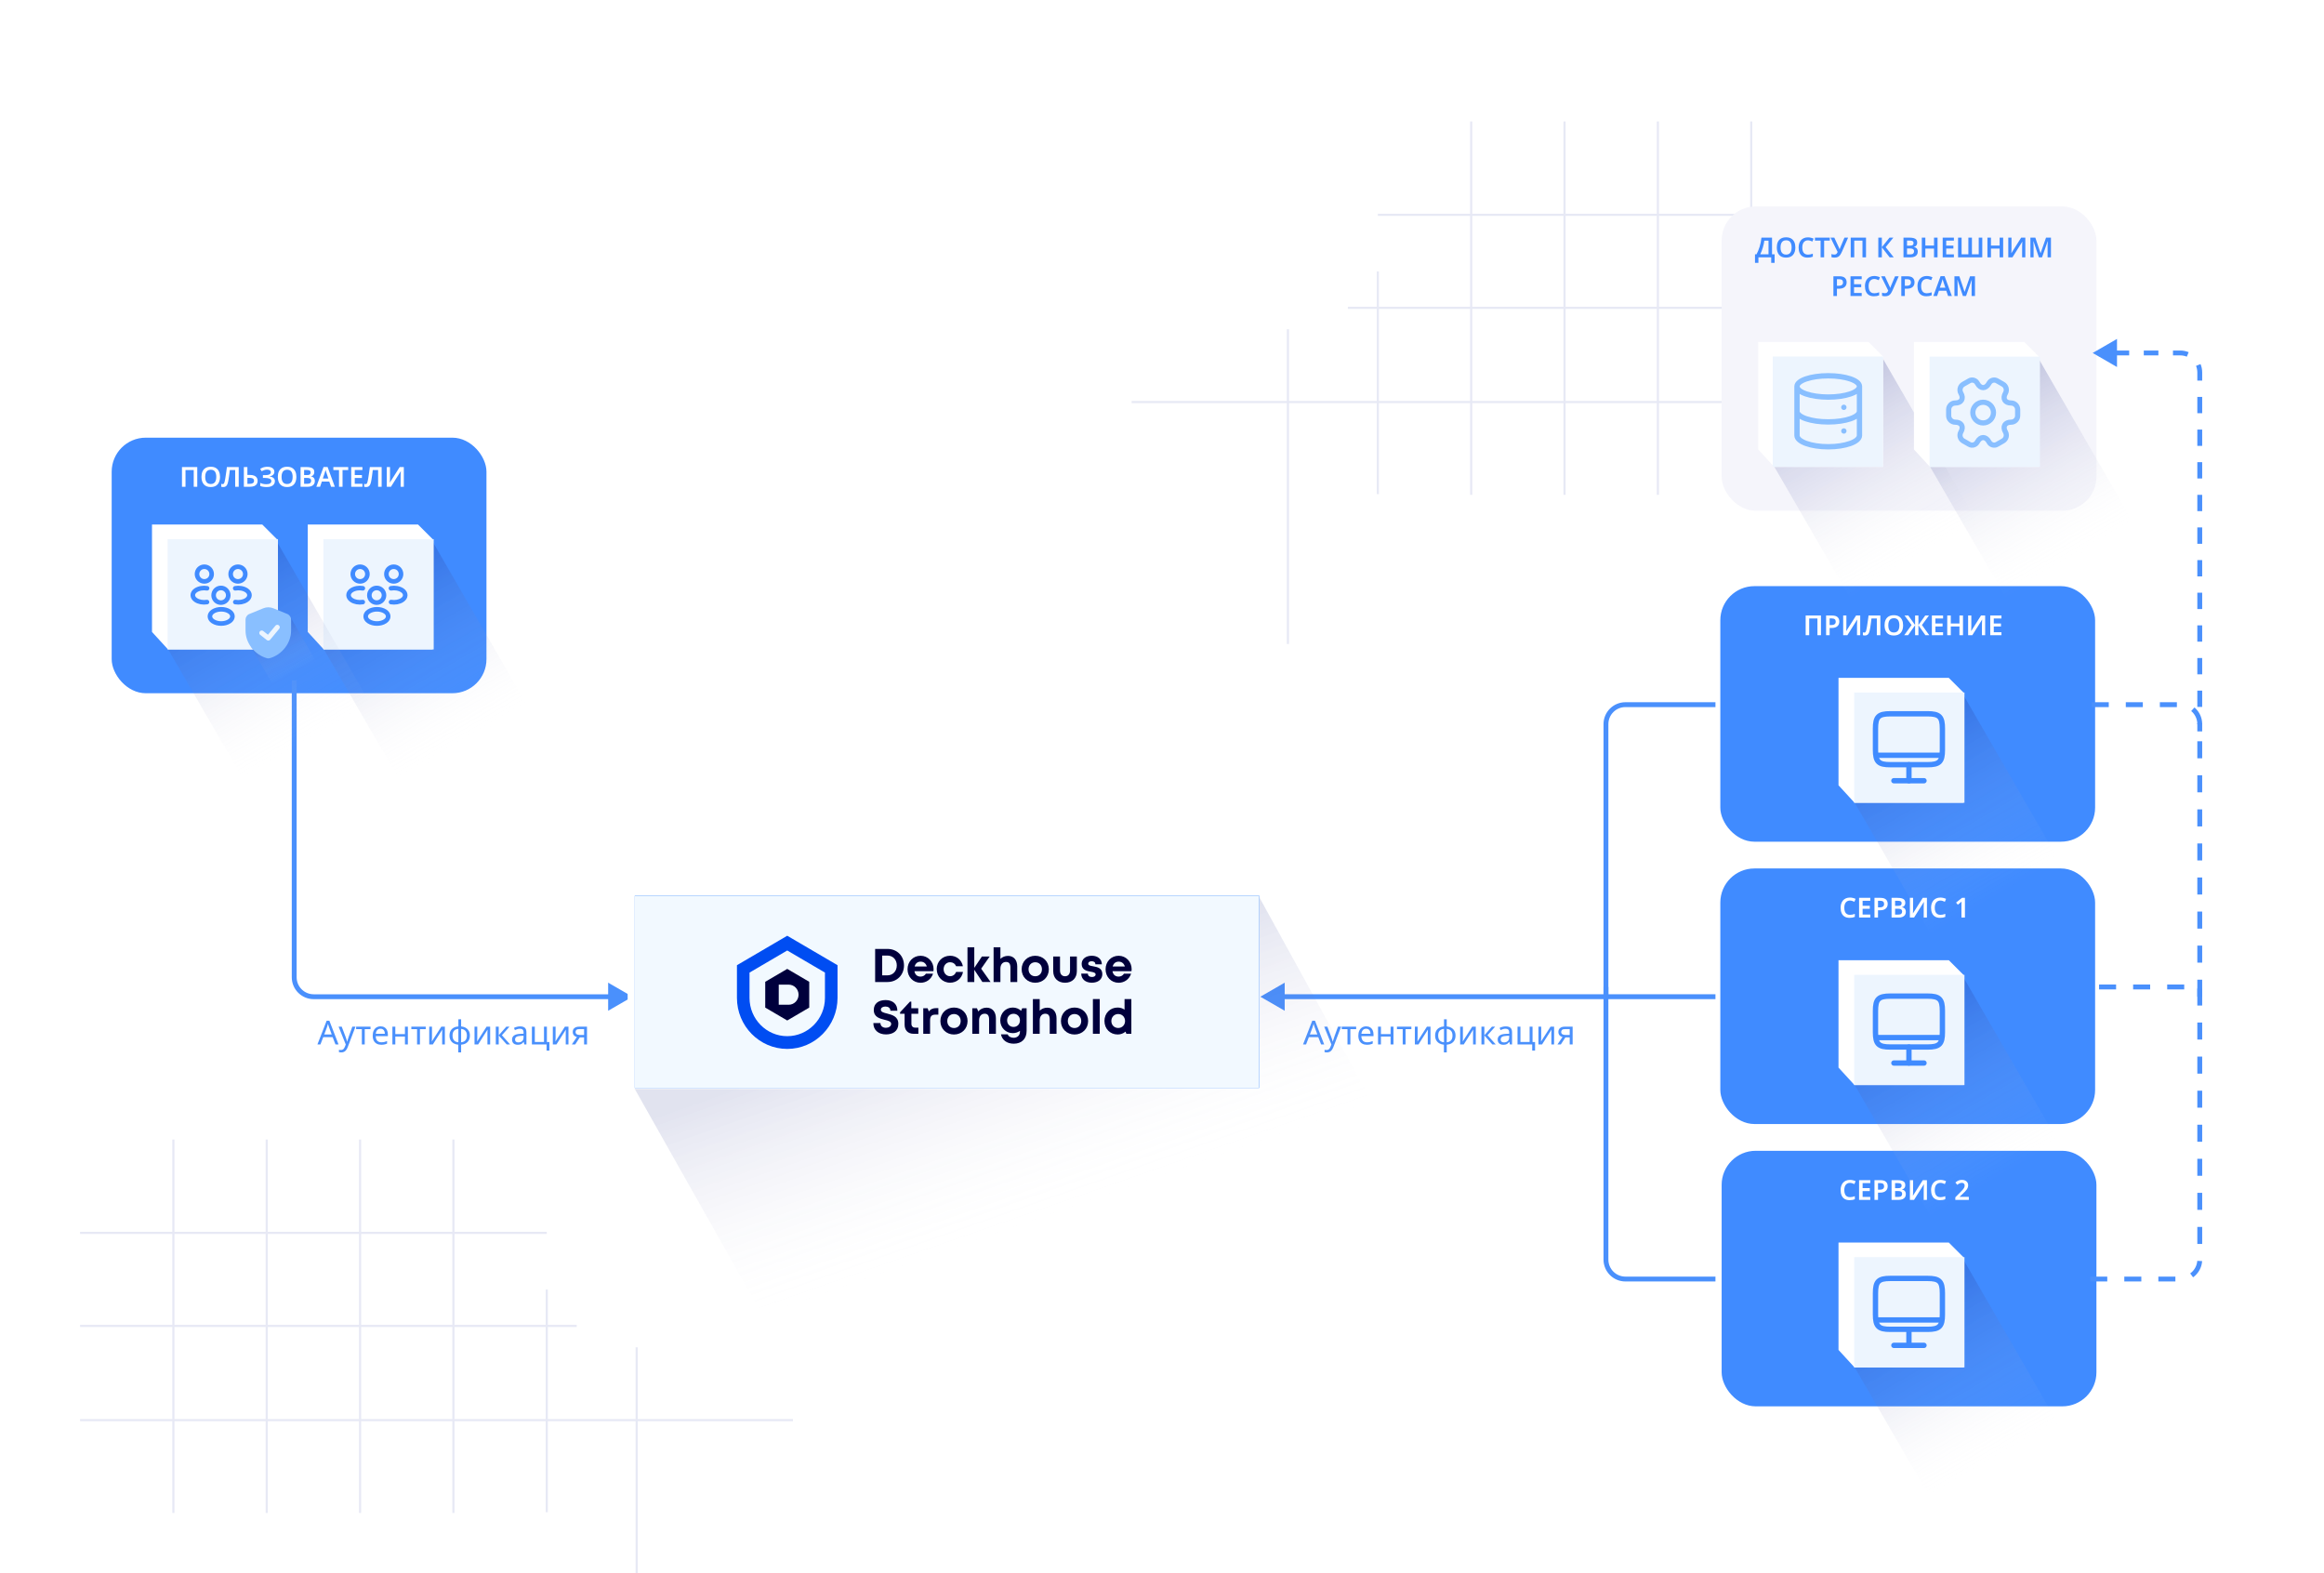 <?xml version="1.0" encoding="UTF-8"?> <svg xmlns="http://www.w3.org/2000/svg" width="842" height="570" viewBox="0 0 842 570" fill="none"><g clip-path="url(#clip0_11528_1707)"><rect width="842" height="570" fill="white"></rect><path d="M164.275 412.83V548.106" stroke="#E7E9F5" stroke-width="0.776"></path><path d="M198.096 467.166L198.096 547.835" stroke="#E7E9F5" stroke-width="0.776"></path><path d="M230.674 488.108L230.674 602.131" stroke="#E7E9F5" stroke-width="0.776"></path><path d="M130.457 412.83V548.106" stroke="#E7E9F5" stroke-width="0.776"></path><path d="M96.639 412.83V548.106" stroke="#E7E9F5" stroke-width="0.776"></path><path d="M62.819 412.83V548.106" stroke="#E7E9F5" stroke-width="0.776"></path><path d="M198.096 446.649H29.001" stroke="#E7E9F5" stroke-width="0.776"></path><path d="M208.955 480.352L29.001 480.352" stroke="#E7E9F5" stroke-width="0.776"></path><path d="M287.297 514.481L29 514.481" stroke="#E7E9F5" stroke-width="0.776"></path><path d="M533.021 44V179.276" stroke="#E7E9F5" stroke-width="0.776"></path><path d="M499.201 98.336L499.201 179.005" stroke="#E7E9F5" stroke-width="0.776"></path><path d="M466.623 119.278L466.623 233.301" stroke="#E7E9F5" stroke-width="0.776"></path><path d="M566.84 44V179.276" stroke="#E7E9F5" stroke-width="0.776"></path><path d="M600.659 44V179.276" stroke="#E7E9F5" stroke-width="0.776"></path><path d="M634.478 44V179.276" stroke="#E7E9F5" stroke-width="0.776"></path><path d="M499.201 77.819L668.296 77.819" stroke="#E7E9F5" stroke-width="0.776"></path><path d="M488.342 111.521L668.296 111.521" stroke="#E7E9F5" stroke-width="0.776"></path><path d="M410 145.651L668.297 145.651" stroke="#E7E9F5" stroke-width="0.776"></path><g filter="url(#filter0_i_11528_1707)"><rect x="38.7" y="154.764" width="135.786" height="92.581" rx="12.344" fill="#408BFF"></rect></g><g filter="url(#filter1_i_11528_1707)"><rect x="621.521" y="208.55" width="135.786" height="92.581" rx="12.344" fill="#408BFF"></rect></g><g filter="url(#filter2_i_11528_1707)"><rect x="621.521" y="310.83" width="135.786" height="92.581" rx="12.344" fill="#408BFF"></rect></g><g filter="url(#filter3_i_11528_1707)"><rect x="622" y="413.11" width="135.786" height="92.581" rx="12.344" fill="#408BFF"></rect></g><g filter="url(#filter4_i_11528_1707)"><rect x="622" y="71" width="135.786" height="110.216" rx="12.344" fill="#F5F5FB"></rect></g><path d="M121.544 378.379L120.512 375.727H117.116L116.096 378.379H115.004L118.352 369.775H119.324L122.66 378.379H121.544ZM119.228 372.175C119.204 372.111 119.164 371.995 119.108 371.827C119.052 371.659 118.996 371.487 118.94 371.311C118.892 371.127 118.852 370.987 118.82 370.891C118.78 371.051 118.736 371.215 118.688 371.383C118.648 371.543 118.604 371.691 118.556 371.827C118.516 371.963 118.48 372.079 118.448 372.175L117.476 374.767H120.188L119.228 372.175ZM122.68 371.947H123.808L125.2 375.607C125.28 375.823 125.352 376.031 125.416 376.231C125.488 376.431 125.552 376.627 125.608 376.819C125.664 377.003 125.708 377.183 125.74 377.359H125.788C125.836 377.159 125.912 376.899 126.016 376.579C126.12 376.251 126.228 375.923 126.34 375.595L127.648 371.947H128.788L126.016 379.267C125.864 379.667 125.684 380.015 125.476 380.311C125.276 380.615 125.028 380.847 124.732 381.007C124.444 381.175 124.092 381.259 123.676 381.259C123.484 381.259 123.316 381.247 123.172 381.223C123.028 381.207 122.904 381.187 122.8 381.163V380.323C122.888 380.339 122.992 380.355 123.112 380.371C123.24 380.387 123.372 380.395 123.508 380.395C123.756 380.395 123.968 380.347 124.144 380.251C124.328 380.163 124.484 380.031 124.612 379.855C124.74 379.687 124.848 379.487 124.936 379.255L125.272 378.403L122.68 371.947ZM134.245 372.835H132.145V378.379H131.101V372.835H129.025V371.947H134.245V372.835ZM137.879 371.827C138.431 371.827 138.903 371.947 139.295 372.187C139.695 372.427 139.999 372.767 140.207 373.207C140.423 373.639 140.531 374.147 140.531 374.731V375.367H136.127C136.143 376.095 136.327 376.651 136.679 377.035C137.039 377.411 137.539 377.599 138.179 377.599C138.587 377.599 138.947 377.563 139.259 377.491C139.579 377.411 139.907 377.299 140.243 377.155V378.079C139.915 378.223 139.591 378.327 139.271 378.391C138.951 378.463 138.571 378.499 138.131 378.499C137.523 378.499 136.983 378.375 136.511 378.127C136.047 377.879 135.683 377.511 135.419 377.023C135.163 376.527 135.035 375.923 135.035 375.211C135.035 374.507 135.151 373.903 135.383 373.399C135.623 372.895 135.955 372.507 136.379 372.235C136.811 371.963 137.311 371.827 137.879 371.827ZM137.867 372.691C137.363 372.691 136.963 372.855 136.667 373.183C136.379 373.503 136.207 373.951 136.151 374.527H139.427C139.427 374.159 139.371 373.839 139.259 373.567C139.147 373.295 138.975 373.083 138.743 372.931C138.519 372.771 138.227 372.691 137.867 372.691ZM143.224 371.947V374.623H146.716V371.947H147.772V378.379H146.716V375.511H143.224V378.379H142.168V371.947H143.224ZM154.249 372.835H152.149V378.379H151.105V372.835H149.029V371.947H154.249V372.835ZM156.512 375.871C156.512 375.943 156.508 376.047 156.5 376.183C156.5 376.311 156.496 376.451 156.488 376.603C156.48 376.747 156.472 376.887 156.464 377.023C156.456 377.151 156.448 377.255 156.44 377.335L159.884 371.947H161.18V378.379H160.196V374.587C160.196 374.459 160.196 374.291 160.196 374.083C160.204 373.875 160.212 373.671 160.22 373.471C160.228 373.263 160.236 373.107 160.244 373.003L156.824 378.379H155.516V371.947H156.512V375.871ZM167.067 371.851C167.707 371.907 168.263 372.075 168.735 372.355C169.215 372.635 169.587 373.011 169.851 373.483C170.115 373.955 170.247 374.515 170.247 375.163C170.247 375.811 170.119 376.375 169.863 376.855C169.607 377.327 169.243 377.703 168.771 377.983C168.299 378.255 167.731 378.419 167.067 378.475V381.259H166.035V378.475C165.403 378.419 164.847 378.255 164.367 377.983C163.887 377.703 163.515 377.327 163.251 376.855C162.987 376.375 162.855 375.811 162.855 375.163C162.855 374.507 162.983 373.943 163.239 373.471C163.495 372.991 163.863 372.615 164.343 372.343C164.823 372.063 165.399 371.899 166.071 371.851V369.259H167.067V371.851ZM166.071 372.727C165.583 372.775 165.183 372.899 164.871 373.099C164.559 373.299 164.327 373.571 164.175 373.915C164.031 374.259 163.959 374.675 163.959 375.163C163.959 375.643 164.031 376.059 164.175 376.411C164.327 376.755 164.559 377.031 164.871 377.239C165.183 377.439 165.583 377.563 166.071 377.611V372.727ZM167.067 377.611C167.547 377.555 167.939 377.427 168.243 377.227C168.555 377.027 168.783 376.755 168.927 376.411C169.079 376.059 169.155 375.643 169.155 375.163C169.155 374.683 169.079 374.271 168.927 373.927C168.775 373.583 168.543 373.311 168.231 373.111C167.927 372.911 167.539 372.787 167.067 372.739V377.611ZM172.918 375.871C172.918 375.943 172.914 376.047 172.906 376.183C172.906 376.311 172.902 376.451 172.894 376.603C172.886 376.747 172.878 376.887 172.87 377.023C172.862 377.151 172.854 377.255 172.846 377.335L176.29 371.947H177.586V378.379H176.602V374.587C176.602 374.459 176.602 374.291 176.602 374.083C176.61 373.875 176.618 373.671 176.626 373.471C176.634 373.263 176.642 373.107 176.65 373.003L173.23 378.379H171.922V371.947H172.918V375.871ZM183.437 371.947H184.589L181.841 375.043L184.817 378.379H183.593L180.689 375.115V378.379H179.633V371.947H180.689V375.067L183.437 371.947ZM188.421 371.839C189.205 371.839 189.785 372.011 190.161 372.355C190.537 372.699 190.725 373.247 190.725 373.999V378.379H189.957L189.753 377.467H189.705C189.521 377.699 189.329 377.895 189.129 378.055C188.937 378.207 188.713 378.319 188.457 378.391C188.209 378.463 187.905 378.499 187.545 378.499C187.161 378.499 186.813 378.431 186.501 378.295C186.197 378.159 185.957 377.951 185.781 377.671C185.605 377.383 185.517 377.023 185.517 376.591C185.517 375.951 185.769 375.459 186.273 375.115C186.777 374.763 187.553 374.571 188.601 374.539L189.693 374.503V374.119C189.693 373.583 189.577 373.211 189.345 373.003C189.113 372.795 188.785 372.691 188.361 372.691C188.025 372.691 187.705 372.743 187.401 372.847C187.097 372.943 186.813 373.055 186.549 373.183L186.225 372.391C186.505 372.239 186.837 372.111 187.221 372.007C187.605 371.895 188.005 371.839 188.421 371.839ZM188.733 375.271C187.933 375.303 187.377 375.431 187.065 375.655C186.761 375.879 186.609 376.195 186.609 376.603C186.609 376.963 186.717 377.227 186.933 377.395C187.157 377.563 187.441 377.647 187.785 377.647C188.329 377.647 188.781 377.499 189.141 377.203C189.501 376.899 189.681 376.435 189.681 375.811V375.235L188.733 375.271ZM199.059 380.611H198.027V378.379H192.711V371.947H193.767V377.491H197.091V371.947H198.147V377.503H199.059V380.611ZM201.289 375.871C201.289 375.943 201.285 376.047 201.277 376.183C201.277 376.311 201.273 376.451 201.265 376.603C201.257 376.747 201.249 376.887 201.241 377.023C201.233 377.151 201.225 377.255 201.217 377.335L204.661 371.947H205.957V378.379H204.973V374.587C204.973 374.459 204.973 374.291 204.973 374.083C204.981 373.875 204.989 373.671 204.997 373.471C205.005 373.263 205.013 373.107 205.021 373.003L201.601 378.379H200.293V371.947H201.289V375.871ZM208.4 378.379H207.176L209.012 375.679C208.764 375.615 208.524 375.515 208.292 375.379C208.06 375.235 207.872 375.039 207.728 374.791C207.584 374.535 207.512 374.219 207.512 373.843C207.512 373.227 207.72 372.759 208.136 372.439C208.552 372.111 209.104 371.947 209.792 371.947H212.672V378.379H211.616V375.823H210.056L208.4 378.379ZM208.532 373.855C208.532 374.223 208.668 374.499 208.94 374.683C209.22 374.859 209.608 374.947 210.104 374.947H211.616V372.823H209.9C209.412 372.823 209.06 372.919 208.844 373.111C208.636 373.303 208.532 373.551 208.532 373.855Z" fill="#4A90FC"></path><path d="M478.643 378.379L477.611 375.727H474.215L473.195 378.379H472.103L475.451 369.775H476.423L479.759 378.379H478.643ZM476.327 372.175C476.303 372.111 476.263 371.995 476.207 371.827C476.151 371.659 476.095 371.487 476.039 371.311C475.991 371.127 475.951 370.987 475.919 370.891C475.879 371.051 475.835 371.215 475.787 371.383C475.747 371.543 475.703 371.691 475.655 371.827C475.615 371.963 475.579 372.079 475.547 372.175L474.575 374.767H477.287L476.327 372.175ZM479.78 371.947H480.908L482.3 375.607C482.38 375.823 482.452 376.031 482.516 376.231C482.588 376.431 482.652 376.627 482.708 376.819C482.764 377.003 482.808 377.183 482.84 377.359H482.888C482.936 377.159 483.012 376.899 483.116 376.579C483.22 376.251 483.328 375.923 483.44 375.595L484.748 371.947H485.888L483.116 379.267C482.964 379.667 482.784 380.015 482.576 380.311C482.376 380.615 482.128 380.847 481.832 381.007C481.544 381.175 481.192 381.259 480.776 381.259C480.584 381.259 480.416 381.247 480.272 381.223C480.128 381.207 480.004 381.187 479.9 381.163V380.323C479.988 380.339 480.092 380.355 480.212 380.371C480.34 380.387 480.472 380.395 480.608 380.395C480.856 380.395 481.068 380.347 481.244 380.251C481.428 380.163 481.584 380.031 481.712 379.855C481.84 379.687 481.948 379.487 482.036 379.255L482.372 378.403L479.78 371.947ZM491.345 372.835H489.245V378.379H488.201V372.835H486.125V371.947H491.345V372.835ZM494.979 371.827C495.531 371.827 496.003 371.947 496.395 372.187C496.795 372.427 497.099 372.767 497.307 373.207C497.523 373.639 497.631 374.147 497.631 374.731V375.367H493.227C493.243 376.095 493.427 376.651 493.779 377.035C494.139 377.411 494.639 377.599 495.279 377.599C495.687 377.599 496.047 377.563 496.359 377.491C496.679 377.411 497.007 377.299 497.343 377.155V378.079C497.015 378.223 496.691 378.327 496.371 378.391C496.051 378.463 495.671 378.499 495.231 378.499C494.623 378.499 494.083 378.375 493.611 378.127C493.147 377.879 492.783 377.511 492.519 377.023C492.263 376.527 492.135 375.923 492.135 375.211C492.135 374.507 492.251 373.903 492.483 373.399C492.723 372.895 493.055 372.507 493.479 372.235C493.911 371.963 494.411 371.827 494.979 371.827ZM494.967 372.691C494.463 372.691 494.063 372.855 493.767 373.183C493.479 373.503 493.307 373.951 493.251 374.527H496.527C496.527 374.159 496.471 373.839 496.359 373.567C496.247 373.295 496.075 373.083 495.843 372.931C495.619 372.771 495.327 372.691 494.967 372.691ZM500.324 371.947V374.623H503.816V371.947H504.872V378.379H503.816V375.511H500.324V378.379H499.268V371.947H500.324ZM511.349 372.835H509.249V378.379H508.205V372.835H506.129V371.947H511.349V372.835ZM513.612 375.871C513.612 375.943 513.608 376.047 513.6 376.183C513.6 376.311 513.596 376.451 513.588 376.603C513.58 376.747 513.572 376.887 513.564 377.023C513.556 377.151 513.548 377.255 513.54 377.335L516.984 371.947H518.28V378.379H517.296V374.587C517.296 374.459 517.296 374.291 517.296 374.083C517.304 373.875 517.312 373.671 517.32 373.471C517.328 373.263 517.336 373.107 517.344 373.003L513.924 378.379H512.616V371.947H513.612V375.871ZM524.167 371.851C524.807 371.907 525.363 372.075 525.835 372.355C526.315 372.635 526.687 373.011 526.951 373.483C527.215 373.955 527.347 374.515 527.347 375.163C527.347 375.811 527.219 376.375 526.963 376.855C526.707 377.327 526.343 377.703 525.871 377.983C525.399 378.255 524.831 378.419 524.167 378.475V381.259H523.135V378.475C522.503 378.419 521.947 378.255 521.467 377.983C520.987 377.703 520.615 377.327 520.351 376.855C520.087 376.375 519.955 375.811 519.955 375.163C519.955 374.507 520.083 373.943 520.339 373.471C520.595 372.991 520.963 372.615 521.443 372.343C521.923 372.063 522.499 371.899 523.171 371.851V369.259H524.167V371.851ZM523.171 372.727C522.683 372.775 522.283 372.899 521.971 373.099C521.659 373.299 521.427 373.571 521.275 373.915C521.131 374.259 521.059 374.675 521.059 375.163C521.059 375.643 521.131 376.059 521.275 376.411C521.427 376.755 521.659 377.031 521.971 377.239C522.283 377.439 522.683 377.563 523.171 377.611V372.727ZM524.167 377.611C524.647 377.555 525.039 377.427 525.343 377.227C525.655 377.027 525.883 376.755 526.027 376.411C526.179 376.059 526.255 375.643 526.255 375.163C526.255 374.683 526.179 374.271 526.027 373.927C525.875 373.583 525.643 373.311 525.331 373.111C525.027 372.911 524.639 372.787 524.167 372.739V377.611ZM530.018 375.871C530.018 375.943 530.014 376.047 530.006 376.183C530.006 376.311 530.002 376.451 529.994 376.603C529.986 376.747 529.978 376.887 529.97 377.023C529.962 377.151 529.954 377.255 529.946 377.335L533.39 371.947H534.686V378.379H533.702V374.587C533.702 374.459 533.702 374.291 533.702 374.083C533.71 373.875 533.718 373.671 533.726 373.471C533.734 373.263 533.742 373.107 533.75 373.003L530.33 378.379H529.022V371.947H530.018V375.871ZM540.537 371.947H541.689L538.941 375.043L541.917 378.379H540.693L537.789 375.115V378.379H536.733V371.947H537.789V375.067L540.537 371.947ZM545.52 371.839C546.304 371.839 546.884 372.011 547.26 372.355C547.636 372.699 547.824 373.247 547.824 373.999V378.379H547.056L546.852 377.467H546.804C546.62 377.699 546.428 377.895 546.228 378.055C546.036 378.207 545.812 378.319 545.556 378.391C545.308 378.463 545.004 378.499 544.644 378.499C544.26 378.499 543.912 378.431 543.6 378.295C543.296 378.159 543.056 377.951 542.88 377.671C542.704 377.383 542.616 377.023 542.616 376.591C542.616 375.951 542.868 375.459 543.372 375.115C543.876 374.763 544.652 374.571 545.7 374.539L546.792 374.503V374.119C546.792 373.583 546.676 373.211 546.444 373.003C546.212 372.795 545.884 372.691 545.46 372.691C545.124 372.691 544.804 372.743 544.5 372.847C544.196 372.943 543.912 373.055 543.648 373.183L543.324 372.391C543.604 372.239 543.936 372.111 544.32 372.007C544.704 371.895 545.104 371.839 545.52 371.839ZM545.832 375.271C545.032 375.303 544.476 375.431 544.164 375.655C543.86 375.879 543.708 376.195 543.708 376.603C543.708 376.963 543.816 377.227 544.032 377.395C544.256 377.563 544.54 377.647 544.884 377.647C545.428 377.647 545.88 377.499 546.24 377.203C546.6 376.899 546.78 376.435 546.78 375.811V375.235L545.832 375.271ZM556.159 380.611H555.127V378.379H549.811V371.947H550.867V377.491H554.191V371.947H555.247V377.503H556.159V380.611ZM558.389 375.871C558.389 375.943 558.385 376.047 558.377 376.183C558.377 376.311 558.373 376.451 558.365 376.603C558.357 376.747 558.349 376.887 558.341 377.023C558.333 377.151 558.325 377.255 558.317 377.335L561.761 371.947H563.057V378.379H562.073V374.587C562.073 374.459 562.073 374.291 562.073 374.083C562.081 373.875 562.089 373.671 562.097 373.471C562.105 373.263 562.113 373.107 562.121 373.003L558.701 378.379H557.393V371.947H558.389V375.871ZM565.5 378.379H564.276L566.112 375.679C565.864 375.615 565.624 375.515 565.392 375.379C565.16 375.235 564.972 375.039 564.828 374.791C564.684 374.535 564.612 374.219 564.612 373.843C564.612 373.227 564.82 372.759 565.236 372.439C565.652 372.111 566.204 371.947 566.892 371.947H569.772V378.379H568.716V375.823H567.156L565.5 378.379ZM565.632 373.855C565.632 374.223 565.768 374.499 566.04 374.683C566.32 374.859 566.708 374.947 567.204 374.947H568.716V372.823H567C566.512 372.823 566.16 372.919 565.944 373.111C565.736 373.303 565.632 373.551 565.632 373.855Z" fill="#4A90FC"></path><path d="M229.153 361.088L220.336 355.998V366.179L229.153 361.088ZM221.217 361.088V360.207H113.647V361.088V361.97H221.217V361.088ZM106.593 354.035H107.475V246.464H106.593H105.711V354.035H106.593ZM113.647 361.088V360.207C110.238 360.207 107.475 357.443 107.475 354.035H106.593H105.711C105.711 358.417 109.264 361.97 113.647 361.97V361.088Z" fill="#4A90FC"></path><path d="M456.639 361.088L465.456 366.179V355.997L456.639 361.088ZM464.574 361.088V361.97H621.521V361.088V360.206H464.574V361.088Z" fill="#4A90FC"></path><path d="M758.188 127.872L767.006 122.781V132.963L758.188 127.872ZM766.124 127.872V126.99H771.414V127.872V128.754H766.124V127.872ZM776.705 127.872V126.99H781.995V127.872V128.754H776.705V127.872ZM787.285 127.872V126.99H789.931V127.872V128.754H787.285V127.872ZM789.931 127.872V126.99C791.005 126.99 792.032 127.204 792.969 127.593L792.631 128.407L792.293 129.222C791.566 128.92 790.769 128.754 789.931 128.754V127.872ZM796.449 132.226L797.264 131.888C797.652 132.825 797.866 133.851 797.866 134.926H796.984H796.103C796.103 134.087 795.936 133.29 795.635 132.563L796.449 132.226ZM796.984 134.926H797.866V137.882H796.984H796.103V134.926H796.984ZM796.984 143.793H797.866V149.705H796.984H796.103V143.793H796.984ZM796.984 155.616H797.866V161.528H796.984H796.103V155.616H796.984ZM796.984 167.439H797.866V173.351H796.984H796.103V167.439H796.984ZM796.984 179.263H797.866V185.174H796.984H796.103V179.263H796.984ZM796.984 191.086H797.866V196.997H796.984H796.103V191.086H796.984ZM796.984 202.909H797.866V208.82H796.984H796.103V202.909H796.984ZM796.984 214.732H797.866V220.644H796.984H796.103V214.732H796.984ZM796.984 226.555H797.866V232.467H796.984H796.103V226.555H796.984ZM796.984 238.378H797.866V244.29H796.984H796.103V238.378H796.984ZM796.984 250.202H797.866V256.113H796.984H796.103V250.202H796.984ZM796.984 262.025H797.866V264.98H796.984H796.103V262.025H796.984Z" fill="#4A90FC"></path><path d="M581.844 361.088L581.844 262.335C581.844 258.439 585.002 255.281 588.898 255.281L621.521 255.281" stroke="#4A90FC" stroke-width="1.763"></path><path d="M796.984 361.088L796.984 262.335C796.984 258.439 793.826 255.281 789.931 255.281L757.307 255.281" stroke="#4A90FC" stroke-width="1.763" stroke-dasharray="6.17 6.17"></path><path d="M581.844 357.562L581.844 456.315C581.844 460.211 585.002 463.369 588.898 463.369L621.521 463.369" stroke="#4A90FC" stroke-width="1.763"></path><path d="M757.307 463.369L789.931 463.369C793.826 463.369 796.984 460.211 796.984 456.315L796.984 357.562L757.307 357.562" stroke="#4A90FC" stroke-width="1.763" stroke-dasharray="6.17 6.17"></path><path d="M642.016 86.086V92.136H642.956V95.226H641.716V93.226H637.086V95.226H635.846V92.136H636.396C636.603 91.749 636.8 91.332 636.986 90.886C637.18 90.432 637.353 89.952 637.506 89.446C637.666 88.939 637.803 88.406 637.916 87.846C638.036 87.279 638.126 86.692 638.186 86.086H642.016ZM639.226 87.176C639.186 87.536 639.12 87.929 639.026 88.356C638.933 88.782 638.82 89.219 638.686 89.666C638.56 90.112 638.416 90.549 638.256 90.976C638.096 91.396 637.926 91.782 637.746 92.136H640.746V87.176H639.226ZM650.47 89.646C650.47 90.199 650.4 90.702 650.26 91.156C650.126 91.602 649.92 91.989 649.64 92.316C649.366 92.642 649.016 92.892 648.59 93.066C648.17 93.239 647.676 93.326 647.11 93.326C646.536 93.326 646.036 93.239 645.61 93.066C645.19 92.886 644.843 92.636 644.57 92.316C644.296 91.989 644.09 91.599 643.95 91.146C643.816 90.692 643.75 90.189 643.75 89.636C643.75 88.896 643.87 88.252 644.11 87.706C644.356 87.159 644.726 86.736 645.22 86.436C645.72 86.129 646.353 85.976 647.12 85.976C647.873 85.976 648.496 86.129 648.99 86.436C649.483 86.736 649.853 87.162 650.1 87.716C650.346 88.262 650.47 88.906 650.47 89.646ZM645.1 89.646C645.1 90.186 645.17 90.649 645.31 91.036C645.456 91.422 645.676 91.719 645.97 91.926C646.27 92.132 646.65 92.236 647.11 92.236C647.583 92.236 647.966 92.132 648.26 91.926C648.553 91.719 648.77 91.422 648.91 91.036C649.05 90.649 649.12 90.186 649.12 89.646C649.12 88.839 648.963 88.206 648.65 87.746C648.336 87.286 647.826 87.056 647.12 87.056C646.653 87.056 646.27 87.159 645.97 87.366C645.676 87.572 645.456 87.869 645.31 88.256C645.17 88.642 645.1 89.106 645.1 89.646ZM655.03 87.066C654.703 87.066 654.413 87.126 654.16 87.246C653.907 87.366 653.69 87.539 653.51 87.766C653.337 87.992 653.203 88.266 653.11 88.586C653.023 88.906 652.98 89.266 652.98 89.666C652.98 90.206 653.053 90.669 653.2 91.056C653.347 91.436 653.57 91.729 653.87 91.936C654.177 92.142 654.56 92.246 655.02 92.246C655.327 92.246 655.62 92.216 655.9 92.156C656.187 92.089 656.487 92.002 656.8 91.896V92.986C656.507 93.106 656.21 93.192 655.91 93.246C655.617 93.299 655.277 93.326 654.89 93.326C654.157 93.326 653.55 93.176 653.07 92.876C652.59 92.569 652.233 92.142 652 91.596C651.767 91.042 651.65 90.396 651.65 89.656C651.65 89.116 651.723 88.622 651.87 88.176C652.023 87.729 652.24 87.342 652.52 87.016C652.807 86.689 653.16 86.436 653.58 86.256C654 86.076 654.483 85.986 655.03 85.986C655.39 85.986 655.743 86.029 656.09 86.116C656.443 86.196 656.773 86.309 657.08 86.456L656.64 87.506C656.387 87.392 656.123 87.292 655.85 87.206C655.583 87.112 655.31 87.066 655.03 87.066ZM660.898 93.226H659.618V87.166H657.568V86.086H662.948V87.166H660.898V93.226ZM667.361 91.156C667.154 91.616 666.941 92.009 666.721 92.336C666.501 92.662 666.227 92.909 665.901 93.076C665.574 93.242 665.151 93.326 664.631 93.326C664.451 93.326 664.264 93.312 664.071 93.286C663.884 93.259 663.711 93.222 663.551 93.176V92.026C663.704 92.092 663.867 92.142 664.041 92.176C664.221 92.202 664.394 92.216 664.561 92.216C664.794 92.216 664.984 92.182 665.131 92.116C665.284 92.042 665.411 91.936 665.511 91.796C665.617 91.649 665.711 91.479 665.791 91.286L663.211 86.086H664.581L666.161 89.496C666.194 89.556 666.231 89.632 666.271 89.726C666.311 89.812 666.351 89.902 666.391 89.996C666.431 90.089 666.461 90.176 666.481 90.256H666.531C666.557 90.189 666.587 90.109 666.621 90.016C666.654 89.916 666.691 89.816 666.731 89.716C666.771 89.616 666.807 89.526 666.841 89.446L668.261 86.086H669.591L667.361 91.156ZM670.525 93.226V86.086H676.065V93.226H674.785V87.166H671.805V93.226H670.525ZM686.115 93.226H684.635L681.805 89.606V93.226H680.525V86.086H681.805V89.546L684.585 86.086H685.975L683.185 89.536L686.115 93.226ZM691.796 86.086C692.416 86.086 692.936 86.146 693.356 86.266C693.776 86.379 694.09 86.566 694.296 86.826C694.51 87.086 694.616 87.436 694.616 87.876C694.616 88.149 694.57 88.396 694.476 88.616C694.383 88.836 694.246 89.016 694.066 89.156C693.893 89.296 693.676 89.389 693.416 89.436V89.486C693.683 89.532 693.92 89.619 694.126 89.746C694.34 89.866 694.506 90.042 694.626 90.276C694.753 90.502 694.816 90.802 694.816 91.176C694.816 91.609 694.713 91.979 694.506 92.286C694.3 92.592 694.003 92.826 693.616 92.986C693.236 93.146 692.783 93.226 692.256 93.226H689.646V86.086H691.796ZM691.966 88.996C692.473 88.996 692.82 88.916 693.006 88.756C693.2 88.596 693.296 88.359 693.296 88.046C693.296 87.726 693.183 87.496 692.956 87.356C692.73 87.216 692.366 87.146 691.866 87.146H690.926V88.996H691.966ZM690.926 90.026V92.156H692.086C692.606 92.156 692.966 92.056 693.166 91.856C693.373 91.656 693.476 91.389 693.476 91.056C693.476 90.842 693.433 90.659 693.346 90.506C693.26 90.352 693.11 90.236 692.896 90.156C692.683 90.069 692.393 90.026 692.026 90.026H690.926ZM701.987 93.226H700.707V90.056H697.567V93.226H696.287V86.086H697.567V88.966H700.707V86.086H701.987V93.226ZM707.905 93.226H703.845V86.086H707.905V87.156H705.125V88.976H707.725V90.046H705.125V92.146H707.905V93.226ZM718.192 93.226H709.422V86.086H710.702V92.136H713.152V86.086H714.442V92.136H716.902V86.086H718.192V93.226ZM725.756 93.226H724.476V90.056H721.336V93.226H720.056V86.086H721.336V88.966H724.476V86.086H725.756V93.226ZM727.615 86.086H728.775V89.716C728.775 89.882 728.772 90.069 728.765 90.276C728.765 90.476 728.762 90.672 728.755 90.866C728.748 91.059 728.738 91.229 728.725 91.376C728.718 91.522 728.712 91.626 728.705 91.686H728.745L732.285 86.086H733.785V93.226H732.625V89.626C732.625 89.446 732.628 89.249 732.635 89.036C732.642 88.822 732.648 88.616 732.655 88.416C732.668 88.216 732.678 88.042 732.685 87.896C732.698 87.742 732.708 87.636 732.715 87.576H732.675L729.125 93.226H727.615V86.086ZM738.703 93.226L736.743 87.376H736.703C736.709 87.509 736.719 87.699 736.733 87.946C736.746 88.186 736.756 88.449 736.763 88.736C736.776 89.016 736.783 89.279 736.783 89.526V93.226H735.633V86.086H737.413L739.293 91.696H739.333L741.293 86.086H743.073V93.226H741.853V89.466C741.853 89.239 741.856 88.992 741.863 88.726C741.876 88.452 741.886 88.196 741.893 87.956C741.906 87.709 741.916 87.519 741.923 87.386H741.883L739.843 93.226H738.703ZM666.386 100.086C667.312 100.086 667.986 100.279 668.406 100.666C668.832 101.052 669.046 101.586 669.046 102.266C669.046 102.572 668.999 102.866 668.906 103.146C668.812 103.419 668.656 103.666 668.436 103.886C668.216 104.106 667.926 104.279 667.566 104.406C667.212 104.532 666.772 104.596 666.246 104.596H665.536V107.226H664.256V100.086H666.386ZM666.306 101.146H665.536V103.536H666.116C666.462 103.536 666.756 103.496 666.996 103.416C667.242 103.329 667.429 103.196 667.556 103.016C667.682 102.836 667.746 102.602 667.746 102.316C667.746 101.922 667.629 101.629 667.396 101.436C667.162 101.242 666.799 101.146 666.306 101.146ZM674.507 107.226H670.447V100.086H674.507V101.156H671.727V102.976H674.327V104.046H671.727V106.146H674.507V107.226ZM679.063 101.066C678.736 101.066 678.446 101.126 678.193 101.246C677.94 101.366 677.723 101.539 677.543 101.766C677.37 101.992 677.236 102.266 677.143 102.586C677.056 102.906 677.013 103.266 677.013 103.666C677.013 104.206 677.086 104.669 677.233 105.056C677.38 105.436 677.603 105.729 677.903 105.936C678.21 106.142 678.593 106.246 679.053 106.246C679.36 106.246 679.653 106.216 679.933 106.156C680.22 106.089 680.52 106.002 680.833 105.896V106.986C680.54 107.106 680.243 107.192 679.943 107.246C679.65 107.299 679.31 107.326 678.923 107.326C678.19 107.326 677.583 107.176 677.103 106.876C676.623 106.569 676.266 106.142 676.033 105.596C675.8 105.042 675.683 104.396 675.683 103.656C675.683 103.116 675.756 102.622 675.903 102.176C676.056 101.729 676.273 101.342 676.553 101.016C676.84 100.689 677.193 100.436 677.613 100.256C678.033 100.076 678.516 99.986 679.063 99.986C679.423 99.986 679.776 100.029 680.123 100.116C680.476 100.196 680.806 100.309 681.113 100.456L680.673 101.506C680.42 101.392 680.156 101.292 679.883 101.206C679.616 101.112 679.343 101.066 679.063 101.066ZM685.691 105.156C685.484 105.616 685.271 106.009 685.051 106.336C684.831 106.662 684.557 106.909 684.231 107.076C683.904 107.242 683.481 107.326 682.961 107.326C682.781 107.326 682.594 107.312 682.401 107.286C682.214 107.259 682.041 107.222 681.881 107.176V106.026C682.034 106.092 682.197 106.142 682.371 106.176C682.551 106.202 682.724 106.216 682.891 106.216C683.124 106.216 683.314 106.182 683.461 106.116C683.614 106.042 683.741 105.936 683.841 105.796C683.947 105.649 684.041 105.479 684.121 105.286L681.541 100.086H682.911L684.491 103.496C684.524 103.556 684.561 103.632 684.601 103.726C684.641 103.812 684.681 103.902 684.721 103.996C684.761 104.089 684.791 104.176 684.811 104.256H684.861C684.887 104.189 684.917 104.109 684.951 104.016C684.984 103.916 685.021 103.816 685.061 103.716C685.101 103.616 685.137 103.526 685.171 103.446L686.591 100.086H687.921L685.691 105.156ZM690.985 100.086C691.912 100.086 692.585 100.279 693.005 100.666C693.432 101.052 693.645 101.586 693.645 102.266C693.645 102.572 693.599 102.866 693.505 103.146C693.412 103.419 693.255 103.666 693.035 103.886C692.815 104.106 692.525 104.279 692.165 104.406C691.812 104.532 691.372 104.596 690.845 104.596H690.135V107.226H688.855V100.086H690.985ZM690.905 101.146H690.135V103.536H690.715C691.062 103.536 691.355 103.496 691.595 103.416C691.842 103.329 692.029 103.196 692.155 103.016C692.282 102.836 692.345 102.602 692.345 102.316C692.345 101.922 692.229 101.629 691.995 101.436C691.762 101.242 691.399 101.146 690.905 101.146ZM698.087 101.066C697.76 101.066 697.47 101.126 697.217 101.246C696.963 101.366 696.747 101.539 696.567 101.766C696.393 101.992 696.26 102.266 696.167 102.586C696.08 102.906 696.037 103.266 696.037 103.666C696.037 104.206 696.11 104.669 696.257 105.056C696.403 105.436 696.627 105.729 696.927 105.936C697.233 106.142 697.617 106.246 698.077 106.246C698.383 106.246 698.677 106.216 698.957 106.156C699.243 106.089 699.543 106.002 699.857 105.896V106.986C699.563 107.106 699.267 107.192 698.967 107.246C698.673 107.299 698.333 107.326 697.947 107.326C697.213 107.326 696.607 107.176 696.127 106.876C695.647 106.569 695.29 106.142 695.057 105.596C694.823 105.042 694.707 104.396 694.707 103.656C694.707 103.116 694.78 102.622 694.927 102.176C695.08 101.729 695.297 101.342 695.577 101.016C695.863 100.689 696.217 100.436 696.637 100.256C697.057 100.076 697.54 99.986 698.087 99.986C698.447 99.986 698.8 100.029 699.147 100.116C699.5 100.196 699.83 100.309 700.137 100.456L699.697 101.506C699.443 101.392 699.18 101.292 698.907 101.206C698.64 101.112 698.367 101.066 698.087 101.066ZM705.804 107.226L705.154 105.336H702.464L701.824 107.226H700.464L703.084 100.056H704.544L707.164 107.226H705.804ZM704.204 102.396C704.178 102.302 704.138 102.176 704.084 102.016C704.031 101.856 703.978 101.692 703.924 101.526C703.878 101.352 703.841 101.209 703.814 101.096C703.781 101.229 703.738 101.382 703.684 101.556C703.638 101.729 703.591 101.892 703.544 102.046C703.504 102.199 703.471 102.316 703.444 102.396L702.814 104.236H704.824L704.204 102.396ZM711.173 107.226L709.213 101.376H709.173C709.18 101.509 709.19 101.699 709.203 101.946C709.217 102.186 709.227 102.449 709.233 102.736C709.247 103.016 709.253 103.279 709.253 103.526V107.226H708.103V100.086H709.883L711.763 105.696H711.803L713.763 100.086H715.543V107.226H714.323V103.466C714.323 103.239 714.327 102.992 714.333 102.726C714.347 102.452 714.357 102.196 714.363 101.956C714.377 101.709 714.387 101.519 714.393 101.386H714.353L712.313 107.226H711.173Z" fill="#408BFF"></path><path d="M653.855 155.58L667.303 150.158L681.207 128.25L746.726 241.733L700.386 268.488L641.347 166.504L653.855 155.58Z" fill="url(#paint0_linear_11528_1707)" style="mix-blend-mode:multiply"></path><path d="M710.286 155.58L723.734 150.158L737.637 128.25L803.157 241.733L756.817 268.488L697.778 166.504L710.286 155.58Z" fill="url(#paint1_linear_11528_1707)" style="mix-blend-mode:multiply"></path><path d="M637.01 123.903H676.982L682.241 129.163V169.135H642.795L637.01 162.823V123.903Z" fill="white"></path><rect x="642.271" y="129.163" width="39.972" height="39.972" fill="#EDF5FE"></rect><path d="M673.697 139.992V157.754C673.697 160.017 668.631 161.853 662.381 161.853C656.131 161.853 651.064 160.017 651.064 157.754V139.992M673.697 139.992C673.697 142.122 668.631 143.849 662.381 143.849C656.131 143.849 651.064 142.122 651.064 139.992M673.697 139.992C673.697 137.861 668.631 136.134 662.381 136.134C656.131 136.134 651.064 137.861 651.064 139.992M673.697 148.993C673.697 151.124 668.631 152.851 662.381 152.851C656.131 152.851 651.064 151.124 651.064 148.993M668.04 156.137H668.039M668.04 147.564H668.039" stroke="#89BFFF" stroke-width="1.934" stroke-linecap="round" stroke-linejoin="round"></path><path d="M693.44 123.903H733.412L738.672 129.163V169.135H699.226L693.44 162.823V123.903Z" fill="white"></path><rect x="699.112" y="129.193" width="39.972" height="39.972" fill="#EDF5FE"></rect><path d="M718.508 153.221C720.578 153.221 722.255 151.543 722.255 149.474C722.255 147.404 720.578 145.727 718.508 145.727C716.438 145.727 714.761 147.404 714.761 149.474C714.761 151.543 716.438 153.221 718.508 153.221Z" stroke="#89BFFF" stroke-width="1.874" stroke-miterlimit="10" stroke-linecap="round" stroke-linejoin="round"></path><path d="M706.017 150.572V148.374C706.017 147.075 707.078 146 708.39 146C710.651 146 711.575 144.401 710.438 142.44C709.789 141.316 710.176 139.855 711.313 139.205L713.474 137.969C714.461 137.381 715.735 137.731 716.322 138.718L716.459 138.955C717.583 140.916 719.432 140.916 720.569 138.955L720.706 138.718C721.293 137.731 722.567 137.381 723.554 137.969L725.715 139.205C726.852 139.855 727.239 141.316 726.59 142.44C725.453 144.401 726.377 146 728.638 146C729.937 146 731.011 147.062 731.011 148.374V150.572C731.011 151.871 729.95 152.945 728.638 152.945C726.377 152.945 725.453 154.544 726.59 156.505C727.239 157.642 726.852 159.091 725.715 159.741L723.554 160.977C722.567 161.564 721.293 161.215 720.706 160.228L720.569 159.99C719.445 158.029 717.596 158.029 716.459 159.99L716.322 160.228C715.735 161.215 714.461 161.564 713.474 160.977L711.313 159.741C710.176 159.091 709.789 157.63 710.438 156.505C711.575 154.544 710.651 152.945 708.39 152.945C707.078 152.945 706.017 151.871 706.017 150.572Z" stroke="#89BFFF" stroke-width="1.874" stroke-miterlimit="10" stroke-linecap="round" stroke-linejoin="round"></path><path d="M128.34 221.699L141.783 216.279L155.682 194.378L221.179 307.822L174.854 334.568L115.836 232.62L128.34 221.699Z" fill="url(#paint2_linear_11528_1707)" style="mix-blend-mode:multiply"></path><path d="M111.5 190.033H151.458L156.716 195.291V235.249H117.283L111.5 228.94V190.033Z" fill="white"></path><rect x="117.173" y="195.323" width="39.958" height="39.958" fill="#EDF5FE"></rect><path d="M142.741 210.624C142.679 210.614 142.607 210.614 142.545 210.624C141.126 210.573 139.994 209.411 139.994 207.97C139.994 206.499 141.177 205.316 142.648 205.316C144.119 205.316 145.302 206.51 145.302 207.97C145.292 209.411 144.16 210.573 142.741 210.624Z" stroke="#408BFF" stroke-width="1.658" stroke-linecap="round" stroke-linejoin="round"></path><path d="M141.68 218.113C143.09 218.35 144.643 218.103 145.733 217.372C147.184 216.405 147.184 214.821 145.733 213.854C144.633 213.124 143.059 212.877 141.649 213.124" stroke="#408BFF" stroke-width="1.658" stroke-linecap="round" stroke-linejoin="round"></path><path d="M130.368 210.624C130.43 210.614 130.502 210.614 130.564 210.624C131.983 210.573 133.115 209.411 133.115 207.97C133.115 206.499 131.932 205.316 130.461 205.316C128.99 205.316 127.807 206.51 127.807 207.97C127.817 209.411 128.948 210.573 130.368 210.624Z" stroke="#408BFF" stroke-width="1.658" stroke-linecap="round" stroke-linejoin="round"></path><path d="M131.428 218.113C130.019 218.35 128.465 218.103 127.375 217.372C125.924 216.405 125.924 214.821 127.375 213.854C128.476 213.124 130.05 212.877 131.459 213.124" stroke="#408BFF" stroke-width="1.658" stroke-linecap="round" stroke-linejoin="round"></path><path d="M136.567 218.308C136.505 218.298 136.433 218.298 136.371 218.308C134.952 218.257 133.82 217.094 133.82 215.654C133.82 214.183 135.003 213 136.474 213C137.945 213 139.128 214.193 139.128 215.654C139.118 217.094 137.986 218.267 136.567 218.308Z" stroke="#408BFF" stroke-width="1.658" stroke-linecap="round" stroke-linejoin="round"></path><path d="M133.574 221.548C132.124 222.515 132.124 224.099 133.574 225.066C135.22 226.167 137.915 226.167 139.561 225.066C141.012 224.099 141.012 222.515 139.561 221.548C137.925 220.458 135.22 220.458 133.574 221.548Z" stroke="#408BFF" stroke-width="1.658" stroke-linecap="round" stroke-linejoin="round"></path><path d="M71.909 221.699L85.352 216.279L99.251 194.378L164.748 307.822L118.424 334.568L59.405 232.62L71.909 221.699Z" fill="url(#paint3_linear_11528_1707)" style="mix-blend-mode:multiply"></path><path d="M55.069 190.033H95.027L100.285 195.291V235.249H60.853L55.069 228.94V190.033Z" fill="white"></path><rect x="60.742" y="195.323" width="39.958" height="39.958" fill="#EDF5FE"></rect><path d="M86.31 210.624C86.248 210.614 86.176 210.614 86.115 210.624C84.695 210.573 83.564 209.411 83.564 207.97C83.564 206.499 84.746 205.316 86.218 205.316C87.689 205.316 88.871 206.51 88.871 207.97C88.861 209.411 87.73 210.573 86.31 210.624Z" stroke="#408BFF" stroke-width="1.658" stroke-linecap="round" stroke-linejoin="round"></path><path d="M85.25 218.113C86.659 218.35 88.212 218.103 89.303 217.372C90.753 216.405 90.753 214.821 89.303 213.854C88.202 213.124 86.628 212.877 85.219 213.124" stroke="#408BFF" stroke-width="1.658" stroke-linecap="round" stroke-linejoin="round"></path><path d="M73.937 210.624C73.999 210.614 74.071 210.614 74.133 210.624C75.552 210.573 76.684 209.411 76.684 207.97C76.684 206.499 75.501 205.316 74.03 205.316C72.559 205.316 71.376 206.51 71.376 207.97C71.386 209.411 72.518 210.573 73.937 210.624Z" stroke="#408BFF" stroke-width="1.658" stroke-linecap="round" stroke-linejoin="round"></path><path d="M74.997 218.113C73.588 218.35 72.035 218.103 70.944 217.372C69.494 216.405 69.494 214.821 70.944 213.854C72.045 213.124 73.619 212.877 75.028 213.124" stroke="#408BFF" stroke-width="1.658" stroke-linecap="round" stroke-linejoin="round"></path><path d="M80.137 218.308C80.076 218.298 80.004 218.298 79.942 218.308C78.522 218.257 77.391 217.094 77.391 215.654C77.391 214.183 78.574 213 80.045 213C81.516 213 82.699 214.193 82.699 215.654C82.688 217.094 81.557 218.267 80.137 218.308Z" stroke="#408BFF" stroke-width="1.658" stroke-linecap="round" stroke-linejoin="round"></path><path d="M77.144 221.548C75.694 222.515 75.694 224.099 77.144 225.066C78.79 226.167 81.486 226.167 83.131 225.066C84.582 224.099 84.582 222.515 83.131 221.548C81.496 220.458 78.79 220.458 77.144 221.548Z" stroke="#408BFF" stroke-width="1.658" stroke-linecap="round" stroke-linejoin="round"></path><path d="M65.93 176.345V169.205H71.47V176.345H70.19V170.285H67.21V176.345H65.93ZM79.712 172.765C79.712 173.318 79.642 173.821 79.502 174.275C79.369 174.721 79.162 175.108 78.882 175.435C78.609 175.761 78.259 176.011 77.832 176.185C77.412 176.358 76.919 176.445 76.352 176.445C75.779 176.445 75.279 176.358 74.852 176.185C74.432 176.005 74.086 175.755 73.812 175.435C73.539 175.108 73.332 174.718 73.192 174.265C73.059 173.811 72.992 173.308 72.992 172.755C72.992 172.015 73.112 171.371 73.352 170.825C73.599 170.278 73.969 169.855 74.462 169.555C74.962 169.248 75.596 169.095 76.362 169.095C77.116 169.095 77.739 169.248 78.232 169.555C78.726 169.855 79.096 170.281 79.342 170.835C79.589 171.381 79.712 172.025 79.712 172.765ZM74.342 172.765C74.342 173.305 74.412 173.768 74.552 174.155C74.699 174.541 74.919 174.838 75.212 175.045C75.512 175.251 75.892 175.355 76.352 175.355C76.826 175.355 77.209 175.251 77.502 175.045C77.796 174.838 78.012 174.541 78.152 174.155C78.292 173.768 78.362 173.305 78.362 172.765C78.362 171.958 78.206 171.325 77.892 170.865C77.579 170.405 77.069 170.175 76.362 170.175C75.896 170.175 75.512 170.278 75.212 170.485C74.919 170.691 74.699 170.988 74.552 171.375C74.412 171.761 74.342 172.225 74.342 172.765ZM86.487 176.345H85.207V170.285H83.267C83.227 170.618 83.184 170.975 83.137 171.355C83.091 171.728 83.041 172.105 82.987 172.485C82.934 172.858 82.881 173.215 82.827 173.555C82.774 173.888 82.721 174.181 82.667 174.435C82.581 174.861 82.467 175.228 82.327 175.535C82.194 175.835 82.007 176.061 81.767 176.215C81.534 176.368 81.231 176.445 80.857 176.445C80.731 176.445 80.607 176.435 80.487 176.415C80.367 176.395 80.257 176.368 80.157 176.335V175.275C80.244 175.308 80.331 175.335 80.417 175.355C80.504 175.375 80.597 175.385 80.697 175.385C80.857 175.385 80.984 175.328 81.077 175.215C81.177 175.101 81.261 174.935 81.327 174.715C81.394 174.488 81.457 174.211 81.517 173.885C81.557 173.711 81.601 173.471 81.647 173.165C81.694 172.858 81.747 172.498 81.807 172.085C81.874 171.671 81.941 171.221 82.007 170.735C82.081 170.241 82.147 169.731 82.207 169.205H86.487V176.345ZM88.352 176.345V169.205H89.632V172.055H90.512C91.178 172.055 91.719 172.148 92.132 172.335C92.552 172.515 92.859 172.765 93.052 173.085C93.245 173.405 93.342 173.765 93.342 174.165C93.342 174.618 93.242 175.008 93.042 175.335C92.842 175.655 92.535 175.905 92.122 176.085C91.709 176.258 91.178 176.345 90.532 176.345H88.352ZM90.462 175.285C90.962 175.285 91.349 175.198 91.622 175.025C91.902 174.851 92.042 174.565 92.042 174.165C92.042 173.891 91.972 173.681 91.832 173.535C91.698 173.381 91.505 173.275 91.252 173.215C91.005 173.148 90.698 173.115 90.332 173.115H89.632V175.285H90.462ZM99.408 170.875C99.408 171.355 99.245 171.741 98.918 172.035C98.592 172.321 98.165 172.505 97.638 172.585V172.615C98.272 172.688 98.755 172.871 99.088 173.165C99.428 173.458 99.598 173.841 99.598 174.315C99.598 174.735 99.488 175.105 99.268 175.425C99.048 175.745 98.718 175.995 98.278 176.175C97.838 176.355 97.292 176.445 96.638 176.445C96.158 176.445 95.722 176.411 95.328 176.345C94.935 176.285 94.588 176.188 94.288 176.055V174.955C94.495 175.055 94.722 175.141 94.968 175.215C95.222 175.281 95.475 175.335 95.728 175.375C95.988 175.408 96.232 175.425 96.458 175.425C97.092 175.425 97.558 175.325 97.858 175.125C98.158 174.918 98.308 174.628 98.308 174.255C98.308 173.868 98.105 173.588 97.698 173.415C97.298 173.235 96.752 173.145 96.058 173.145H95.258V172.135H95.988C96.522 172.135 96.945 172.091 97.258 172.005C97.572 171.918 97.795 171.795 97.928 171.635C98.068 171.468 98.138 171.275 98.138 171.055C98.138 170.768 98.022 170.545 97.788 170.385C97.555 170.218 97.222 170.135 96.788 170.135C96.388 170.135 96.032 170.191 95.718 170.305C95.405 170.411 95.108 170.551 94.828 170.725L94.258 169.865C94.485 169.718 94.728 169.588 94.988 169.475C95.255 169.355 95.548 169.265 95.868 169.205C96.188 169.138 96.538 169.105 96.918 169.105C97.452 169.105 97.902 169.181 98.268 169.335C98.642 169.488 98.925 169.698 99.118 169.965C99.312 170.225 99.408 170.528 99.408 170.875ZM107.378 172.765C107.378 173.318 107.308 173.821 107.168 174.275C107.035 174.721 106.828 175.108 106.548 175.435C106.275 175.761 105.925 176.011 105.498 176.185C105.078 176.358 104.585 176.445 104.018 176.445C103.445 176.445 102.945 176.358 102.518 176.185C102.098 176.005 101.752 175.755 101.478 175.435C101.205 175.108 100.998 174.718 100.858 174.265C100.725 173.811 100.658 173.308 100.658 172.755C100.658 172.015 100.778 171.371 101.018 170.825C101.265 170.278 101.635 169.855 102.128 169.555C102.628 169.248 103.262 169.095 104.028 169.095C104.782 169.095 105.405 169.248 105.898 169.555C106.392 169.855 106.762 170.281 107.008 170.835C107.255 171.381 107.378 172.025 107.378 172.765ZM102.008 172.765C102.008 173.305 102.078 173.768 102.218 174.155C102.365 174.541 102.585 174.838 102.878 175.045C103.178 175.251 103.558 175.355 104.018 175.355C104.492 175.355 104.875 175.251 105.168 175.045C105.462 174.838 105.678 174.541 105.818 174.155C105.958 173.768 106.028 173.305 106.028 172.765C106.028 171.958 105.872 171.325 105.558 170.865C105.245 170.405 104.735 170.175 104.028 170.175C103.562 170.175 103.178 170.278 102.878 170.485C102.585 170.691 102.365 170.988 102.218 171.375C102.078 171.761 102.008 172.225 102.008 172.765ZM111.049 169.205C111.669 169.205 112.189 169.265 112.609 169.385C113.029 169.498 113.342 169.685 113.549 169.945C113.762 170.205 113.869 170.555 113.869 170.995C113.869 171.268 113.822 171.515 113.729 171.735C113.635 171.955 113.499 172.135 113.319 172.275C113.145 172.415 112.929 172.508 112.669 172.555V172.605C112.935 172.651 113.172 172.738 113.379 172.865C113.592 172.985 113.759 173.161 113.879 173.395C114.005 173.621 114.069 173.921 114.069 174.295C114.069 174.728 113.965 175.098 113.759 175.405C113.552 175.711 113.255 175.945 112.869 176.105C112.489 176.265 112.035 176.345 111.509 176.345H108.899V169.205H111.049ZM111.219 172.115C111.725 172.115 112.072 172.035 112.259 171.875C112.452 171.715 112.549 171.478 112.549 171.165C112.549 170.845 112.435 170.615 112.209 170.475C111.982 170.335 111.619 170.265 111.119 170.265H110.179V172.115H111.219ZM110.179 173.145V175.275H111.339C111.859 175.275 112.219 175.175 112.419 174.975C112.625 174.775 112.729 174.508 112.729 174.175C112.729 173.961 112.685 173.778 112.599 173.625C112.512 173.471 112.362 173.355 112.149 173.275C111.935 173.188 111.645 173.145 111.279 173.145H110.179ZM119.949 176.345L119.299 174.455H116.609L115.969 176.345H114.609L117.229 169.175H118.689L121.309 176.345H119.949ZM118.349 171.515C118.323 171.421 118.283 171.295 118.229 171.135C118.176 170.975 118.123 170.811 118.069 170.645C118.023 170.471 117.986 170.328 117.959 170.215C117.926 170.348 117.883 170.501 117.829 170.675C117.783 170.848 117.736 171.011 117.689 171.165C117.649 171.318 117.616 171.435 117.589 171.515L116.959 173.355H118.969L118.349 171.515ZM124.105 176.345H122.825V170.285H120.775V169.205H126.155V170.285H124.105V176.345ZM131.308 176.345H127.248V169.205H131.308V170.275H128.528V172.095H131.128V173.165H128.528V175.265H131.308V176.345ZM138.275 176.345H136.995V170.285H135.055C135.015 170.618 134.971 170.975 134.925 171.355C134.878 171.728 134.828 172.105 134.775 172.485C134.721 172.858 134.668 173.215 134.615 173.555C134.561 173.888 134.508 174.181 134.455 174.435C134.368 174.861 134.255 175.228 134.115 175.535C133.981 175.835 133.795 176.061 133.555 176.215C133.321 176.368 133.018 176.445 132.645 176.445C132.518 176.445 132.395 176.435 132.275 176.415C132.155 176.395 132.045 176.368 131.945 176.335V175.275C132.031 175.308 132.118 175.335 132.205 175.355C132.291 175.375 132.385 175.385 132.485 175.385C132.645 175.385 132.771 175.328 132.865 175.215C132.965 175.101 133.048 174.935 133.115 174.715C133.181 174.488 133.245 174.211 133.305 173.885C133.345 173.711 133.388 173.471 133.435 173.165C133.481 172.858 133.535 172.498 133.595 172.085C133.661 171.671 133.728 171.221 133.795 170.735C133.868 170.241 133.935 169.731 133.995 169.205H138.275V176.345ZM140.139 169.205H141.299V172.835C141.299 173.001 141.296 173.188 141.289 173.395C141.289 173.595 141.286 173.791 141.279 173.985C141.272 174.178 141.262 174.348 141.249 174.495C141.242 174.641 141.236 174.745 141.229 174.805H141.269L144.809 169.205H146.309V176.345H145.149V172.745C145.149 172.565 145.152 172.368 145.159 172.155C145.166 171.941 145.172 171.735 145.179 171.535C145.192 171.335 145.202 171.161 145.209 171.015C145.222 170.861 145.232 170.755 145.239 170.695H145.199L141.649 176.345H140.139V169.205Z" fill="white"></path><path d="M95.173 230.908L99.602 229.074L103.55 223.224C103.914 222.684 104.718 222.712 105.044 223.277L124.559 257.077L109.219 265.934L90.996 234.462L95.173 230.908Z" fill="url(#paint4_linear_11528_1707)" style="mix-blend-mode:multiply"></path><path d="M105.465 228.452C105.465 232.982 102.177 237.224 97.684 238.465C97.379 238.549 97.045 238.549 96.74 238.465C92.247 237.224 88.959 232.982 88.959 228.452V224.386C88.959 223.626 89.533 222.765 90.246 222.478L95.406 220.366C96.564 219.894 97.87 219.894 99.028 220.366L104.187 222.478C104.891 222.765 105.475 223.626 105.475 224.386L105.465 228.452Z" fill="#89BFFF"></path><path d="M94.829 229.303L97.211 231.178L100.474 227.237" stroke="#EDF5FE" stroke-width="1.767" stroke-miterlimit="10" stroke-linecap="round" stroke-linejoin="round"></path><path d="M682.946 277.248L696.389 271.828L710.287 249.927L775.784 363.371L729.46 390.117L670.441 288.169L682.946 277.248Z" fill="url(#paint5_linear_11528_1707)" style="mix-blend-mode:multiply"></path><path d="M666.105 245.582H706.063L711.321 250.84V290.798H671.889L666.105 284.489V245.582Z" fill="white"></path><rect x="671.779" y="250.872" width="39.958" height="39.958" fill="#EDF5FE"></rect><path d="M679.981 273.621L703.259 273.621" stroke="#408BFF" stroke-width="1.931" stroke-linecap="round" stroke-linejoin="round"></path><path d="M684.879 258.588H698.349C702.665 258.588 703.744 259.667 703.744 263.971V271.645C703.744 275.961 702.665 277.028 698.361 277.028H684.879C680.575 277.04 679.496 275.961 679.496 271.657V263.971C679.496 259.667 680.575 258.588 684.879 258.588Z" stroke="#408BFF" stroke-width="1.931" stroke-linecap="round" stroke-linejoin="round"></path><path d="M691.619 277.04V282.835" stroke="#408BFF" stroke-width="1.931" stroke-linecap="round" stroke-linejoin="round"></path><path d="M686.165 282.835H697.076" stroke="#408BFF" stroke-width="1.931" stroke-linecap="round" stroke-linejoin="round"></path><path d="M682.946 379.528L696.389 374.108L710.287 352.207L775.784 465.652L729.46 492.397L670.441 390.449L682.946 379.528Z" fill="url(#paint6_linear_11528_1707)" style="mix-blend-mode:multiply"></path><path d="M666.105 347.862H706.063L711.321 353.12V393.078H671.889L666.105 386.769V347.862Z" fill="white"></path><rect x="671.779" y="353.152" width="39.958" height="39.958" fill="#EDF5FE"></rect><path d="M679.981 375.901L703.259 375.901" stroke="#408BFF" stroke-width="1.931" stroke-linecap="round" stroke-linejoin="round"></path><path d="M684.879 360.868H698.349C702.665 360.868 703.744 361.947 703.744 366.251V373.925C703.744 378.241 702.665 379.308 698.361 379.308H684.879C680.575 379.32 679.496 378.241 679.496 373.938V366.251C679.496 361.947 680.575 360.868 684.879 360.868Z" stroke="#408BFF" stroke-width="1.931" stroke-linecap="round" stroke-linejoin="round"></path><path d="M691.619 379.32V385.115" stroke="#408BFF" stroke-width="1.931" stroke-linecap="round" stroke-linejoin="round"></path><path d="M686.165 385.115H697.076" stroke="#408BFF" stroke-width="1.931" stroke-linecap="round" stroke-linejoin="round"></path><path d="M682.946 481.808L696.389 476.388L710.287 454.488L775.784 567.932L729.46 594.677L670.441 492.729L682.946 481.808Z" fill="url(#paint7_linear_11528_1707)" style="mix-blend-mode:multiply"></path><path d="M666.105 450.143H706.063L711.321 455.4V495.358H671.889L666.105 489.049V450.143Z" fill="white"></path><rect x="671.779" y="455.433" width="39.958" height="39.958" fill="#EDF5FE"></rect><path d="M679.981 478.182L703.259 478.182" stroke="#408BFF" stroke-width="1.931" stroke-linecap="round" stroke-linejoin="round"></path><path d="M684.879 463.148H698.349C702.665 463.148 703.744 464.227 703.744 468.531V476.206C703.744 480.522 702.665 481.589 698.361 481.589H684.879C680.575 481.601 679.496 480.522 679.496 476.218V468.531C679.496 464.227 680.575 463.148 684.879 463.148Z" stroke="#408BFF" stroke-width="1.931" stroke-linecap="round" stroke-linejoin="round"></path><path d="M691.619 481.601V487.396" stroke="#408BFF" stroke-width="1.931" stroke-linecap="round" stroke-linejoin="round"></path><path d="M686.165 487.396H697.076" stroke="#408BFF" stroke-width="1.931" stroke-linecap="round" stroke-linejoin="round"></path><path d="M287.586 354.094L342.849 326.308L415.09 330.178L454.029 325.001L456.146 324.861L503.219 410.366L303.9 525.442L229.708 394.023L287.586 354.094Z" fill="url(#paint8_linear_11528_1707)" fill-opacity="0.8" style="mix-blend-mode:multiply"></path><path d="M227.4 322.076H453.169L456.119 324.766V394.508H229.933L227.4 390.729V322.076Z" fill="white"></path><rect x="229.995" y="324.476" width="226.211" height="69.646" fill="#0066FF"></rect><rect x="229.995" y="324.476" width="226.211" height="69.646" fill="#F2F9FF"></rect><g clip-path="url(#clip1_11528_1707)"><path d="M317.069 343.777H321.536C325.015 343.777 327.522 346.297 327.522 349.754C327.522 353.212 324.991 355.764 321.536 355.764H317.069V343.777ZM321.472 353.351C323.497 353.351 324.911 351.842 324.911 349.746C324.911 347.651 323.505 346.175 321.472 346.175H319.624V353.342H321.472V353.351Z" fill="#00003C"></path><path d="M328.807 351.141C328.807 348.353 330.831 346.257 333.531 346.257C336.23 346.257 338.247 348.442 338.247 351.109C338.247 351.353 338.231 351.598 338.199 351.843H331.305C331.522 353.106 332.334 353.8 333.531 353.8C334.382 353.8 335.089 353.392 335.467 352.731H338.054C337.395 354.745 335.652 356.034 333.531 356.034C330.839 356.034 328.807 353.922 328.807 351.149V351.141ZM335.788 350.13C335.443 348.997 334.639 348.385 333.539 348.385C332.438 348.385 331.667 349.037 331.378 350.13H335.788Z" fill="#00003C"></path><path d="M339.372 351.109C339.372 348.337 341.453 346.249 344.225 346.249C346.587 346.249 348.41 347.766 348.86 350.041H346.418C346.016 349.128 345.197 348.597 344.217 348.597C342.883 348.597 341.879 349.682 341.879 351.117C341.879 352.552 342.899 353.661 344.217 353.661C345.213 353.661 346 353.099 346.418 352.112H348.901C348.475 354.436 346.603 356.01 344.225 356.01C341.485 356.01 339.388 353.865 339.388 351.101L339.372 351.109Z" fill="#00003C"></path><path d="M352.99 351.337V355.765H350.523V343.183H352.99V350.628L355.754 346.518H358.566L355.481 350.937L358.895 355.757H355.922L352.99 351.329V351.337Z" fill="#00003C"></path><path d="M364.494 348.491C363.265 348.491 362.454 349.404 362.454 350.905V355.765H359.987V343.183H362.454V347.374C363.145 346.705 364.117 346.298 365.21 346.298C367.274 346.298 368.552 347.79 368.552 350.146V355.765H366.085V350.562C366.085 349.176 365.603 348.491 364.494 348.491Z" fill="#00003C"></path><path d="M370.15 351.141C370.15 348.336 372.255 346.257 375.075 346.257C377.895 346.257 380 348.336 380 351.141C380 353.946 377.887 356.026 375.075 356.026C372.263 356.026 370.15 353.93 370.15 351.141ZM377.502 351.141C377.502 349.641 376.497 348.605 375.075 348.605C373.653 348.605 372.649 349.641 372.649 351.141C372.649 352.642 373.653 353.677 375.075 353.677C376.497 353.677 377.502 352.642 377.502 351.141Z" fill="#00003C"></path><path d="M381.583 351.859V346.518H384.05V351.573C384.05 352.886 384.732 353.677 385.873 353.677C387.014 353.677 387.681 352.878 387.681 351.573V346.518H390.147V351.859C390.147 354.354 388.452 356.026 385.873 356.026C383.294 356.026 381.591 354.354 381.591 351.859H381.583Z" fill="#00003C"></path><path d="M391.738 352.715H394.14C394.157 353.539 394.775 353.947 395.659 353.947C396.342 353.947 396.952 353.629 396.952 353.017C396.952 352.406 396.165 352.194 395.201 352.03C393.747 351.786 391.891 351.386 391.891 349.209C391.891 347.456 393.353 346.249 395.555 346.249C397.756 346.249 399.194 347.488 399.202 349.34H396.864C396.856 348.606 396.35 348.239 395.49 348.239C394.727 348.239 394.269 348.597 394.269 349.128C394.269 349.747 395.048 349.886 395.996 350.057C397.483 350.326 399.379 350.644 399.379 352.903C399.379 354.787 397.86 356.018 395.563 356.018C393.265 356.018 391.746 354.697 391.738 352.715Z" fill="#00003C"></path><path d="M400.561 351.141C400.561 348.353 402.585 346.257 405.285 346.257C407.984 346.257 410.001 348.442 410.001 351.109C410.001 351.353 409.985 351.598 409.952 351.843H403.059C403.276 353.106 404.088 353.8 405.285 353.8C406.136 353.8 406.843 353.392 407.221 352.731H409.808C409.149 354.745 407.406 356.034 405.285 356.034C402.593 356.034 400.561 353.922 400.561 351.149V351.141ZM407.542 350.13C407.197 348.997 406.393 348.385 405.293 348.385C404.192 348.385 403.421 349.037 403.131 350.13H407.542Z" fill="#00003C"></path><path d="M316.41 370.63H318.989C318.989 371.788 319.929 372.351 320.974 372.351C321.938 372.351 322.878 371.837 322.878 370.94C322.878 370.043 321.801 369.758 320.524 369.456C318.74 369.008 316.579 368.486 316.579 365.901C316.579 363.601 318.25 362.305 320.861 362.305C323.472 362.305 325.119 363.772 325.119 366.162H322.596C322.596 365.126 321.761 364.645 320.805 364.645C319.977 364.645 319.142 365.004 319.142 365.787C319.142 366.626 320.17 366.887 321.415 367.189C323.215 367.654 325.473 368.225 325.473 370.908C325.473 373.59 323.44 374.748 320.998 374.748C318.29 374.748 316.418 373.199 316.418 370.63H316.41Z" fill="#00003C"></path><path d="M327.747 371.217V367.278H326.1V366.74L329.699 362.858H330.173V365.272H332.688V367.278H330.213V370.882C330.213 371.779 330.719 372.293 331.619 372.293H332.736V374.519H330.984C328.984 374.519 327.747 373.271 327.747 371.217Z" fill="#00003C"></path><path d="M334.503 365.273H336.086L336.52 366.406C337.17 365.591 337.99 365.224 339.163 365.224H339.974V367.58H338.906C337.516 367.58 336.969 368.2 336.969 369.717V374.52H334.503V365.273Z" fill="#00003C"></path><path d="M340.706 369.896C340.706 367.091 342.811 365.012 345.631 365.012C348.451 365.012 350.556 367.091 350.556 369.896C350.556 372.701 348.443 374.781 345.631 374.781C342.819 374.781 340.706 372.685 340.706 369.896ZM348.057 369.896C348.057 368.396 347.053 367.36 345.631 367.36C344.209 367.36 343.205 368.396 343.205 369.896C343.205 371.397 344.209 372.432 345.631 372.432C347.053 372.432 348.057 371.397 348.057 369.896Z" fill="#00003C"></path><path d="M356.774 367.246C355.504 367.246 354.733 368.168 354.733 369.66V374.52H352.267V365.273H353.954L354.436 366.415C355.127 365.583 356.211 365.053 357.457 365.053C359.529 365.053 360.823 366.578 360.823 368.918V374.52H358.356V369.317C358.356 367.923 357.834 367.246 356.766 367.246H356.774Z" fill="#00003C"></path><path d="M362.647 374.715H365.097C365.378 375.547 366.342 375.971 367.25 375.971C368.495 375.971 369.532 375.156 369.532 373.802V373.46C368.809 373.981 367.917 374.283 366.929 374.283C364.382 374.283 362.397 372.253 362.397 369.66C362.397 367.067 364.382 365.012 366.929 365.012C368.118 365.012 369.17 365.452 369.958 366.194L370.351 365.273H371.95V373.443C371.95 376.338 370.175 378.108 367.298 378.108C364.832 378.108 363.08 376.827 362.655 374.715H362.647ZM369.532 369.652C369.532 368.273 368.568 367.27 367.21 367.27C365.852 367.27 364.888 368.282 364.888 369.652C364.888 371.021 365.852 372.041 367.21 372.041C368.568 372.041 369.532 371.038 369.532 369.652Z" fill="#00003C"></path><path d="M378.731 367.246C377.502 367.246 376.69 368.159 376.69 369.659V374.519H374.224V361.945H376.69V366.137C377.381 365.468 378.353 365.06 379.446 365.06C381.511 365.06 382.788 366.553 382.788 368.909V374.527H380.322V369.325C380.322 367.939 379.84 367.254 378.731 367.254V367.246Z" fill="#00003C"></path><path d="M384.387 369.896C384.387 367.091 386.492 365.012 389.312 365.012C392.132 365.012 394.237 367.091 394.237 369.896C394.237 372.701 392.124 374.781 389.312 374.781C386.5 374.781 384.387 372.685 384.387 369.896ZM391.738 369.896C391.738 368.396 390.734 367.36 389.312 367.36C387.89 367.36 386.885 368.396 386.885 369.896C386.885 371.397 387.89 372.432 389.312 372.432C390.734 372.432 391.738 371.397 391.738 369.896Z" fill="#00003C"></path><path d="M395.965 361.938H398.431V374.511H395.965V361.938Z" fill="#00003C"></path><path d="M400.143 369.896C400.143 367.091 402.167 365.012 404.931 365.012C405.871 365.012 406.723 365.289 407.43 365.778V361.938H409.896V374.511H408.08L407.791 373.737C407.028 374.389 406.04 374.772 404.939 374.772C402.175 374.772 400.151 372.677 400.151 369.888L400.143 369.896ZM407.614 369.896C407.614 368.445 406.562 367.36 405.132 367.36C403.702 367.36 402.649 368.445 402.649 369.896C402.649 371.348 403.702 372.416 405.132 372.416C406.562 372.416 407.614 371.339 407.614 369.896Z" fill="#00003C"></path><path d="M285.221 380C275.171 380 267 371.707 267 361.506V349.674L285.221 339L303.443 349.674V361.506C303.443 371.699 295.272 380 285.221 380ZM271.555 352.349V361.514C271.555 369.163 277.685 375.385 285.221 375.385C292.758 375.385 298.888 369.163 298.888 361.514V352.349L285.221 344.341L271.555 352.349Z" fill="#004DF2"></path><path d="M285.221 351.012L277.251 355.684V365.029L285.221 369.701L293.191 365.029V355.684L285.221 351.012ZM289.326 360.357C289.326 362.371 287.719 364.002 285.735 364.002H282.144V356.712H285.735C287.719 356.712 289.326 358.342 289.326 360.357Z" fill="#00003C"></path></g><path d="M654.204 230.13V222.99H659.744V230.13H658.464V224.07H655.484V230.13H654.204ZM663.737 222.99C664.663 222.99 665.337 223.183 665.757 223.57C666.183 223.957 666.397 224.49 666.397 225.17C666.397 225.477 666.35 225.77 666.257 226.05C666.163 226.323 666.007 226.57 665.787 226.79C665.567 227.01 665.277 227.183 664.917 227.31C664.563 227.437 664.123 227.5 663.597 227.5H662.887V230.13H661.607V222.99H663.737ZM663.657 224.05H662.887V226.44H663.467C663.813 226.44 664.107 226.4 664.347 226.32C664.593 226.233 664.78 226.1 664.907 225.92C665.033 225.74 665.097 225.507 665.097 225.22C665.097 224.827 664.98 224.533 664.747 224.34C664.513 224.147 664.15 224.05 663.657 224.05ZM667.798 222.99H668.958V226.62C668.958 226.787 668.955 226.973 668.948 227.18C668.948 227.38 668.945 227.577 668.938 227.77C668.931 227.963 668.921 228.133 668.908 228.28C668.901 228.427 668.895 228.53 668.888 228.59H668.928L672.468 222.99H673.968V230.13H672.808V226.53C672.808 226.35 672.811 226.153 672.818 225.94C672.825 225.727 672.831 225.52 672.838 225.32C672.851 225.12 672.861 224.947 672.868 224.8C672.881 224.647 672.891 224.54 672.898 224.48H672.858L669.308 230.13H667.798V222.99ZM681.266 230.13H679.986V224.07H678.046C678.006 224.403 677.962 224.76 677.916 225.14C677.869 225.513 677.819 225.89 677.766 226.27C677.712 226.643 677.659 227 677.606 227.34C677.552 227.673 677.499 227.967 677.446 228.22C677.359 228.647 677.246 229.013 677.106 229.32C676.972 229.62 676.786 229.847 676.546 230C676.312 230.153 676.009 230.23 675.636 230.23C675.509 230.23 675.386 230.22 675.266 230.2C675.146 230.18 675.036 230.153 674.936 230.12V229.06C675.022 229.093 675.109 229.12 675.196 229.14C675.282 229.16 675.376 229.17 675.476 229.17C675.636 229.17 675.762 229.113 675.856 229C675.956 228.887 676.039 228.72 676.106 228.5C676.172 228.273 676.236 227.997 676.296 227.67C676.336 227.497 676.379 227.257 676.426 226.95C676.472 226.643 676.526 226.283 676.586 225.87C676.652 225.457 676.719 225.007 676.786 224.52C676.859 224.027 676.926 223.517 676.986 222.99H681.266V230.13ZM689.51 226.55C689.51 227.103 689.44 227.607 689.3 228.06C689.167 228.507 688.96 228.893 688.68 229.22C688.407 229.547 688.057 229.797 687.63 229.97C687.21 230.143 686.717 230.23 686.15 230.23C685.577 230.23 685.077 230.143 684.65 229.97C684.23 229.79 683.884 229.54 683.61 229.22C683.337 228.893 683.13 228.503 682.99 228.05C682.857 227.597 682.79 227.093 682.79 226.54C682.79 225.8 682.91 225.157 683.15 224.61C683.397 224.063 683.767 223.64 684.26 223.34C684.76 223.033 685.394 222.88 686.16 222.88C686.914 222.88 687.537 223.033 688.03 223.34C688.524 223.64 688.894 224.067 689.14 224.62C689.387 225.167 689.51 225.81 689.51 226.55ZM684.14 226.55C684.14 227.09 684.21 227.553 684.35 227.94C684.497 228.327 684.717 228.623 685.01 228.83C685.31 229.037 685.69 229.14 686.15 229.14C686.624 229.14 687.007 229.037 687.3 228.83C687.594 228.623 687.81 228.327 687.95 227.94C688.09 227.553 688.16 227.09 688.16 226.55C688.16 225.743 688.004 225.11 687.69 224.65C687.377 224.19 686.867 223.96 686.16 223.96C685.694 223.96 685.31 224.063 685.01 224.27C684.717 224.477 684.497 224.773 684.35 225.16C684.21 225.547 684.14 226.01 684.14 226.55ZM692.575 226.44L690.035 222.99H691.385L693.855 226.45V222.99H695.055V226.45L697.525 222.99H698.875L696.335 226.43L698.995 230.13H697.595L695.055 226.51V230.13H693.855V226.51L691.305 230.13H689.905L692.575 226.44ZM703.987 230.13H699.927V222.99H703.987V224.06H701.207V225.88H703.807V226.95H701.207V229.05H703.987V230.13ZM711.203 230.13H709.923V226.96H706.783V230.13H705.503V222.99H706.783V225.87H709.923V222.99H711.203V230.13ZM713.062 222.99H714.222V226.62C714.222 226.787 714.219 226.973 714.212 227.18C714.212 227.38 714.209 227.577 714.202 227.77C714.195 227.963 714.185 228.133 714.172 228.28C714.165 228.427 714.159 228.53 714.152 228.59H714.192L717.732 222.99H719.232V230.13H718.072V226.53C718.072 226.35 718.075 226.153 718.082 225.94C718.089 225.727 718.095 225.52 718.102 225.32C718.115 225.12 718.125 224.947 718.132 224.8C718.145 224.647 718.155 224.54 718.162 224.48H718.122L714.572 230.13H713.062V222.99ZM725.139 230.13H721.079V222.99H725.139V224.06H722.359V225.88H724.959V226.95H722.359V229.05H725.139V230.13Z" fill="white"></path><path d="M670.249 326.25C669.923 326.25 669.633 326.31 669.379 326.43C669.126 326.55 668.909 326.723 668.729 326.95C668.556 327.177 668.423 327.45 668.329 327.77C668.243 328.09 668.199 328.45 668.199 328.85C668.199 329.39 668.273 329.853 668.419 330.24C668.566 330.62 668.789 330.913 669.089 331.12C669.396 331.327 669.779 331.43 670.239 331.43C670.546 331.43 670.839 331.4 671.119 331.34C671.406 331.273 671.706 331.187 672.019 331.08V332.17C671.726 332.29 671.429 332.377 671.129 332.43C670.836 332.483 670.496 332.51 670.109 332.51C669.376 332.51 668.769 332.36 668.289 332.06C667.809 331.753 667.453 331.327 667.219 330.78C666.986 330.227 666.869 329.58 666.869 328.84C666.869 328.3 666.943 327.807 667.089 327.36C667.243 326.913 667.459 326.527 667.739 326.2C668.026 325.873 668.379 325.62 668.799 325.44C669.219 325.26 669.703 325.17 670.249 325.17C670.609 325.17 670.963 325.213 671.309 325.3C671.663 325.38 671.993 325.493 672.299 325.64L671.859 326.69C671.606 326.577 671.343 326.477 671.069 326.39C670.803 326.297 670.529 326.25 670.249 326.25ZM677.617 332.41H673.557V325.27H677.617V326.34H674.837V328.16H677.437V329.23H674.837V331.33H677.617V332.41ZM681.263 325.27C682.19 325.27 682.863 325.463 683.283 325.85C683.71 326.237 683.923 326.77 683.923 327.45C683.923 327.757 683.876 328.05 683.783 328.33C683.69 328.603 683.533 328.85 683.313 329.07C683.093 329.29 682.803 329.463 682.443 329.59C682.09 329.717 681.65 329.78 681.123 329.78H680.413V332.41H679.133V325.27H681.263ZM681.183 326.33H680.413V328.72H680.993C681.34 328.72 681.633 328.68 681.873 328.6C682.12 328.513 682.306 328.38 682.433 328.2C682.56 328.02 682.623 327.787 682.623 327.5C682.623 327.107 682.506 326.813 682.273 326.62C682.04 326.427 681.676 326.33 681.183 326.33ZM687.475 325.27C688.095 325.27 688.615 325.33 689.035 325.45C689.455 325.563 689.768 325.75 689.975 326.01C690.188 326.27 690.295 326.62 690.295 327.06C690.295 327.333 690.248 327.58 690.155 327.8C690.061 328.02 689.925 328.2 689.745 328.34C689.571 328.48 689.355 328.573 689.095 328.62V328.67C689.361 328.717 689.598 328.803 689.805 328.93C690.018 329.05 690.185 329.227 690.305 329.46C690.431 329.687 690.495 329.987 690.495 330.36C690.495 330.793 690.391 331.163 690.185 331.47C689.978 331.777 689.681 332.01 689.295 332.17C688.915 332.33 688.461 332.41 687.935 332.41H685.325V325.27H687.475ZM687.645 328.18C688.151 328.18 688.498 328.1 688.685 327.94C688.878 327.78 688.975 327.543 688.975 327.23C688.975 326.91 688.861 326.68 688.635 326.54C688.408 326.4 688.045 326.33 687.545 326.33H686.605V328.18H687.645ZM686.605 329.21V331.34H687.765C688.285 331.34 688.645 331.24 688.845 331.04C689.051 330.84 689.155 330.573 689.155 330.24C689.155 330.027 689.111 329.843 689.025 329.69C688.938 329.537 688.788 329.42 688.575 329.34C688.361 329.253 688.071 329.21 687.705 329.21H686.605ZM691.965 325.27H693.125V328.9C693.125 329.067 693.122 329.253 693.115 329.46C693.115 329.66 693.112 329.857 693.105 330.05C693.098 330.243 693.088 330.413 693.075 330.56C693.068 330.707 693.062 330.81 693.055 330.87H693.095L696.635 325.27H698.135V332.41H696.975V328.81C696.975 328.63 696.978 328.433 696.985 328.22C696.992 328.007 696.998 327.8 697.005 327.6C697.018 327.4 697.028 327.227 697.035 327.08C697.048 326.927 697.058 326.82 697.065 326.76H697.025L693.475 332.41H691.965V325.27ZM703.023 326.25C702.696 326.25 702.406 326.31 702.153 326.43C701.899 326.55 701.683 326.723 701.503 326.95C701.329 327.177 701.196 327.45 701.103 327.77C701.016 328.09 700.973 328.45 700.973 328.85C700.973 329.39 701.046 329.853 701.193 330.24C701.339 330.62 701.563 330.913 701.863 331.12C702.169 331.327 702.553 331.43 703.013 331.43C703.319 331.43 703.613 331.4 703.893 331.34C704.179 331.273 704.479 331.187 704.793 331.08V332.17C704.499 332.29 704.203 332.377 703.903 332.43C703.609 332.483 703.269 332.51 702.883 332.51C702.149 332.51 701.543 332.36 701.063 332.06C700.583 331.753 700.226 331.327 699.993 330.78C699.759 330.227 699.643 329.58 699.643 328.84C699.643 328.3 699.716 327.807 699.863 327.36C700.016 326.913 700.233 326.527 700.513 326.2C700.799 325.873 701.153 325.62 701.573 325.44C701.993 325.26 702.476 325.17 703.023 325.17C703.383 325.17 703.736 325.213 704.083 325.3C704.436 325.38 704.766 325.493 705.073 325.64L704.633 326.69C704.379 326.577 704.116 326.477 703.843 326.39C703.576 326.297 703.303 326.25 703.023 326.25ZM711.908 332.41H710.648V327.96C710.648 327.813 710.648 327.663 710.648 327.51C710.655 327.357 710.661 327.203 710.668 327.05C710.675 326.89 710.681 326.743 710.688 326.61C710.621 326.677 710.538 326.757 710.438 326.85C710.338 326.937 710.235 327.027 710.128 327.12L709.328 327.76L708.698 326.98L710.858 325.27H711.908V332.41Z" fill="white"></path><path d="M670.249 428.53C669.923 428.53 669.633 428.59 669.379 428.71C669.126 428.83 668.909 429.004 668.729 429.23C668.556 429.457 668.423 429.73 668.329 430.05C668.243 430.37 668.199 430.73 668.199 431.13C668.199 431.67 668.273 432.134 668.419 432.52C668.566 432.9 668.789 433.194 669.089 433.4C669.396 433.607 669.779 433.71 670.239 433.71C670.546 433.71 670.839 433.68 671.119 433.62C671.406 433.554 671.706 433.467 672.019 433.36V434.45C671.726 434.57 671.429 434.657 671.129 434.71C670.836 434.764 670.496 434.79 670.109 434.79C669.376 434.79 668.769 434.64 668.289 434.34C667.809 434.034 667.453 433.607 667.219 433.06C666.986 432.507 666.869 431.86 666.869 431.12C666.869 430.58 666.943 430.087 667.089 429.64C667.243 429.194 667.459 428.807 667.739 428.48C668.026 428.154 668.379 427.9 668.799 427.72C669.219 427.54 669.703 427.45 670.249 427.45C670.609 427.45 670.963 427.494 671.309 427.58C671.663 427.66 671.993 427.774 672.299 427.92L671.859 428.97C671.606 428.857 671.343 428.757 671.069 428.67C670.803 428.577 670.529 428.53 670.249 428.53ZM677.617 434.69H673.557V427.55H677.617V428.62H674.837V430.44H677.437V431.51H674.837V433.61H677.617V434.69ZM681.263 427.55C682.19 427.55 682.863 427.744 683.283 428.13C683.71 428.517 683.923 429.05 683.923 429.73C683.923 430.037 683.876 430.33 683.783 430.61C683.69 430.884 683.533 431.13 683.313 431.35C683.093 431.57 682.803 431.744 682.443 431.87C682.09 431.997 681.65 432.06 681.123 432.06H680.413V434.69H679.133V427.55H681.263ZM681.183 428.61H680.413V431H680.993C681.34 431 681.633 430.96 681.873 430.88C682.12 430.794 682.306 430.66 682.433 430.48C682.56 430.3 682.623 430.067 682.623 429.78C682.623 429.387 682.506 429.094 682.273 428.9C682.04 428.707 681.676 428.61 681.183 428.61ZM687.475 427.55C688.095 427.55 688.615 427.61 689.035 427.73C689.455 427.844 689.768 428.03 689.975 428.29C690.188 428.55 690.295 428.9 690.295 429.34C690.295 429.614 690.248 429.86 690.155 430.08C690.061 430.3 689.925 430.48 689.745 430.62C689.571 430.76 689.355 430.854 689.095 430.9V430.95C689.361 430.997 689.598 431.084 689.805 431.21C690.018 431.33 690.185 431.507 690.305 431.74C690.431 431.967 690.495 432.267 690.495 432.64C690.495 433.074 690.391 433.444 690.185 433.75C689.978 434.057 689.681 434.29 689.295 434.45C688.915 434.61 688.461 434.69 687.935 434.69H685.325V427.55H687.475ZM687.645 430.46C688.151 430.46 688.498 430.38 688.685 430.22C688.878 430.06 688.975 429.824 688.975 429.51C688.975 429.19 688.861 428.96 688.635 428.82C688.408 428.68 688.045 428.61 687.545 428.61H686.605V430.46H687.645ZM686.605 431.49V433.62H687.765C688.285 433.62 688.645 433.52 688.845 433.32C689.051 433.12 689.155 432.854 689.155 432.52C689.155 432.307 689.111 432.124 689.025 431.97C688.938 431.817 688.788 431.7 688.575 431.62C688.361 431.534 688.071 431.49 687.705 431.49H686.605ZM691.965 427.55H693.125V431.18C693.125 431.347 693.122 431.534 693.115 431.74C693.115 431.94 693.112 432.137 693.105 432.33C693.098 432.524 693.088 432.694 693.075 432.84C693.068 432.987 693.062 433.09 693.055 433.15H693.095L696.635 427.55H698.135V434.69H696.975V431.09C696.975 430.91 696.978 430.714 696.985 430.5C696.992 430.287 696.998 430.08 697.005 429.88C697.018 429.68 697.028 429.507 697.035 429.36C697.048 429.207 697.058 429.1 697.065 429.04H697.025L693.475 434.69H691.965V427.55ZM703.023 428.53C702.696 428.53 702.406 428.59 702.153 428.71C701.899 428.83 701.683 429.004 701.503 429.23C701.329 429.457 701.196 429.73 701.103 430.05C701.016 430.37 700.973 430.73 700.973 431.13C700.973 431.67 701.046 432.134 701.193 432.52C701.339 432.9 701.563 433.194 701.863 433.4C702.169 433.607 702.553 433.71 703.013 433.71C703.319 433.71 703.613 433.68 703.893 433.62C704.179 433.554 704.479 433.467 704.793 433.36V434.45C704.499 434.57 704.203 434.657 703.903 434.71C703.609 434.764 703.269 434.79 702.883 434.79C702.149 434.79 701.543 434.64 701.063 434.34C700.583 434.034 700.226 433.607 699.993 433.06C699.759 432.507 699.643 431.86 699.643 431.12C699.643 430.58 699.716 430.087 699.863 429.64C700.016 429.194 700.233 428.807 700.513 428.48C700.799 428.154 701.153 427.9 701.573 427.72C701.993 427.54 702.476 427.45 703.023 427.45C703.383 427.45 703.736 427.494 704.083 427.58C704.436 427.66 704.766 427.774 705.073 427.92L704.633 428.97C704.379 428.857 704.116 428.757 703.843 428.67C703.576 428.577 703.303 428.53 703.023 428.53ZM713.318 434.69H708.428V433.76L710.248 431.92C710.608 431.554 710.901 431.24 711.128 430.98C711.361 430.714 711.531 430.467 711.638 430.24C711.751 430.014 711.808 429.767 711.808 429.5C711.808 429.174 711.715 428.93 711.528 428.77C711.341 428.604 711.095 428.52 710.788 428.52C710.488 428.52 710.208 428.584 709.948 428.71C709.688 428.83 709.418 429.004 709.138 429.23L708.448 428.4C708.648 428.227 708.861 428.07 709.088 427.93C709.315 427.784 709.571 427.667 709.858 427.58C710.145 427.494 710.478 427.45 710.858 427.45C711.318 427.45 711.711 427.534 712.038 427.7C712.371 427.86 712.628 428.084 712.808 428.37C712.988 428.657 713.078 428.99 713.078 429.37C713.078 429.664 713.035 429.937 712.948 430.19C712.861 430.437 712.735 430.68 712.568 430.92C712.401 431.16 712.198 431.404 711.958 431.65C711.718 431.897 711.448 432.164 711.148 432.45L710.018 433.54V433.6H713.318V434.69Z" fill="white"></path></g><defs><filter id="filter0_i_11528_1707" x="38.7" y="154.764" width="137.55" height="96.378" filterUnits="userSpaceOnUse" color-interpolation-filters="sRGB"><feFlood flood-opacity="0" result="BackgroundImageFix"></feFlood><feBlend mode="normal" in="SourceGraphic" in2="BackgroundImageFix" result="shape"></feBlend><feColorMatrix in="SourceAlpha" type="matrix" values="0 0 0 0 0 0 0 0 0 0 0 0 0 0 0 0 0 0 127 0" result="hardAlpha"></feColorMatrix><feOffset dx="1.763" dy="3.797"></feOffset><feGaussianBlur stdDeviation="3.968"></feGaussianBlur><feComposite in2="hardAlpha" operator="arithmetic" k2="-1" k3="1"></feComposite><feColorMatrix type="matrix" values="0 0 0 0 0.133 0 0 0 0 0.166 0 0 0 0 0.367 0 0 0 0.15 0"></feColorMatrix><feBlend mode="normal" in2="shape" result="effect1_innerShadow_11528_1707"></feBlend></filter><filter id="filter1_i_11528_1707" x="621.521" y="208.55" width="137.55" height="96.378" filterUnits="userSpaceOnUse" color-interpolation-filters="sRGB"><feFlood flood-opacity="0" result="BackgroundImageFix"></feFlood><feBlend mode="normal" in="SourceGraphic" in2="BackgroundImageFix" result="shape"></feBlend><feColorMatrix in="SourceAlpha" type="matrix" values="0 0 0 0 0 0 0 0 0 0 0 0 0 0 0 0 0 0 127 0" result="hardAlpha"></feColorMatrix><feOffset dx="1.763" dy="3.797"></feOffset><feGaussianBlur stdDeviation="3.968"></feGaussianBlur><feComposite in2="hardAlpha" operator="arithmetic" k2="-1" k3="1"></feComposite><feColorMatrix type="matrix" values="0 0 0 0 0.133 0 0 0 0 0.166 0 0 0 0 0.367 0 0 0 0.15 0"></feColorMatrix><feBlend mode="normal" in2="shape" result="effect1_innerShadow_11528_1707"></feBlend></filter><filter id="filter2_i_11528_1707" x="621.521" y="310.83" width="137.55" height="96.378" filterUnits="userSpaceOnUse" color-interpolation-filters="sRGB"><feFlood flood-opacity="0" result="BackgroundImageFix"></feFlood><feBlend mode="normal" in="SourceGraphic" in2="BackgroundImageFix" result="shape"></feBlend><feColorMatrix in="SourceAlpha" type="matrix" values="0 0 0 0 0 0 0 0 0 0 0 0 0 0 0 0 0 0 127 0" result="hardAlpha"></feColorMatrix><feOffset dx="1.763" dy="3.797"></feOffset><feGaussianBlur stdDeviation="3.968"></feGaussianBlur><feComposite in2="hardAlpha" operator="arithmetic" k2="-1" k3="1"></feComposite><feColorMatrix type="matrix" values="0 0 0 0 0.133 0 0 0 0 0.166 0 0 0 0 0.367 0 0 0 0.15 0"></feColorMatrix><feBlend mode="normal" in2="shape" result="effect1_innerShadow_11528_1707"></feBlend></filter><filter id="filter3_i_11528_1707" x="622" y="413.11" width="137.55" height="96.378" filterUnits="userSpaceOnUse" color-interpolation-filters="sRGB"><feFlood flood-opacity="0" result="BackgroundImageFix"></feFlood><feBlend mode="normal" in="SourceGraphic" in2="BackgroundImageFix" result="shape"></feBlend><feColorMatrix in="SourceAlpha" type="matrix" values="0 0 0 0 0 0 0 0 0 0 0 0 0 0 0 0 0 0 127 0" result="hardAlpha"></feColorMatrix><feOffset dx="1.763" dy="3.797"></feOffset><feGaussianBlur stdDeviation="3.968"></feGaussianBlur><feComposite in2="hardAlpha" operator="arithmetic" k2="-1" k3="1"></feComposite><feColorMatrix type="matrix" values="0 0 0 0 0.133 0 0 0 0 0.166 0 0 0 0 0.367 0 0 0 0.15 0"></feColorMatrix><feBlend mode="normal" in2="shape" result="effect1_innerShadow_11528_1707"></feBlend></filter><filter id="filter4_i_11528_1707" x="622" y="71" width="137.55" height="114.013" filterUnits="userSpaceOnUse" color-interpolation-filters="sRGB"><feFlood flood-opacity="0" result="BackgroundImageFix"></feFlood><feBlend mode="normal" in="SourceGraphic" in2="BackgroundImageFix" result="shape"></feBlend><feColorMatrix in="SourceAlpha" type="matrix" values="0 0 0 0 0 0 0 0 0 0 0 0 0 0 0 0 0 0 127 0" result="hardAlpha"></feColorMatrix><feOffset dx="1.763" dy="3.797"></feOffset><feGaussianBlur stdDeviation="3.968"></feGaussianBlur><feComposite in2="hardAlpha" operator="arithmetic" k2="-1" k3="1"></feComposite><feColorMatrix type="matrix" values="0 0 0 0 0.133 0 0 0 0 0.166 0 0 0 0 0.367 0 0 0 0.15 0"></feColorMatrix><feBlend mode="normal" in2="shape" result="effect1_innerShadow_11528_1707"></feBlend></filter><linearGradient id="paint0_linear_11528_1707" x1="657.977" y1="141.662" x2="693.843" y2="203.286" gradientUnits="userSpaceOnUse"><stop stop-color="#0A167D" stop-opacity="0.22"></stop><stop offset="1" stop-color="white" stop-opacity="0"></stop></linearGradient><linearGradient id="paint1_linear_11528_1707" x1="714.408" y1="141.662" x2="750.274" y2="203.286" gradientUnits="userSpaceOnUse"><stop stop-color="#0A167D" stop-opacity="0.22"></stop><stop offset="1" stop-color="white" stop-opacity="0"></stop></linearGradient><linearGradient id="paint2_linear_11528_1707" x1="132.46" y1="207.785" x2="168.314" y2="269.389" gradientUnits="userSpaceOnUse"><stop stop-color="#0A167D" stop-opacity="0.22"></stop><stop offset="1" stop-color="white" stop-opacity="0"></stop></linearGradient><linearGradient id="paint3_linear_11528_1707" x1="76.029" y1="207.785" x2="111.883" y2="269.389" gradientUnits="userSpaceOnUse"><stop stop-color="#0A167D" stop-opacity="0.22"></stop><stop offset="1" stop-color="white" stop-opacity="0"></stop></linearGradient><linearGradient id="paint4_linear_11528_1707" x1="96.649" y1="226.495" x2="105.856" y2="244.37" gradientUnits="userSpaceOnUse"><stop stop-color="#0A167D" stop-opacity="0.22"></stop><stop offset="1" stop-color="white" stop-opacity="0"></stop></linearGradient><linearGradient id="paint5_linear_11528_1707" x1="687.066" y1="263.334" x2="722.919" y2="324.938" gradientUnits="userSpaceOnUse"><stop stop-color="#0A167D" stop-opacity="0.22"></stop><stop offset="1" stop-color="white" stop-opacity="0"></stop></linearGradient><linearGradient id="paint6_linear_11528_1707" x1="687.066" y1="365.614" x2="722.919" y2="427.218" gradientUnits="userSpaceOnUse"><stop stop-color="#0A167D" stop-opacity="0.22"></stop><stop offset="1" stop-color="white" stop-opacity="0"></stop></linearGradient><linearGradient id="paint7_linear_11528_1707" x1="687.066" y1="467.895" x2="722.919" y2="529.498" gradientUnits="userSpaceOnUse"><stop stop-color="#0A167D" stop-opacity="0.22"></stop><stop offset="1" stop-color="white" stop-opacity="0"></stop></linearGradient><linearGradient id="paint8_linear_11528_1707" x1="365.282" y1="320.116" x2="407.735" y2="441.495" gradientUnits="userSpaceOnUse"><stop offset="0.294" stop-color="#0A167D" stop-opacity="0.15"></stop><stop offset="0.928" stop-color="white" stop-opacity="0"></stop></linearGradient><clipPath id="clip0_11528_1707"><rect width="842" height="570" fill="white"></rect></clipPath><clipPath id="clip1_11528_1707"><rect width="143" height="41" fill="white" transform="translate(267 339)"></rect></clipPath></defs></svg> 